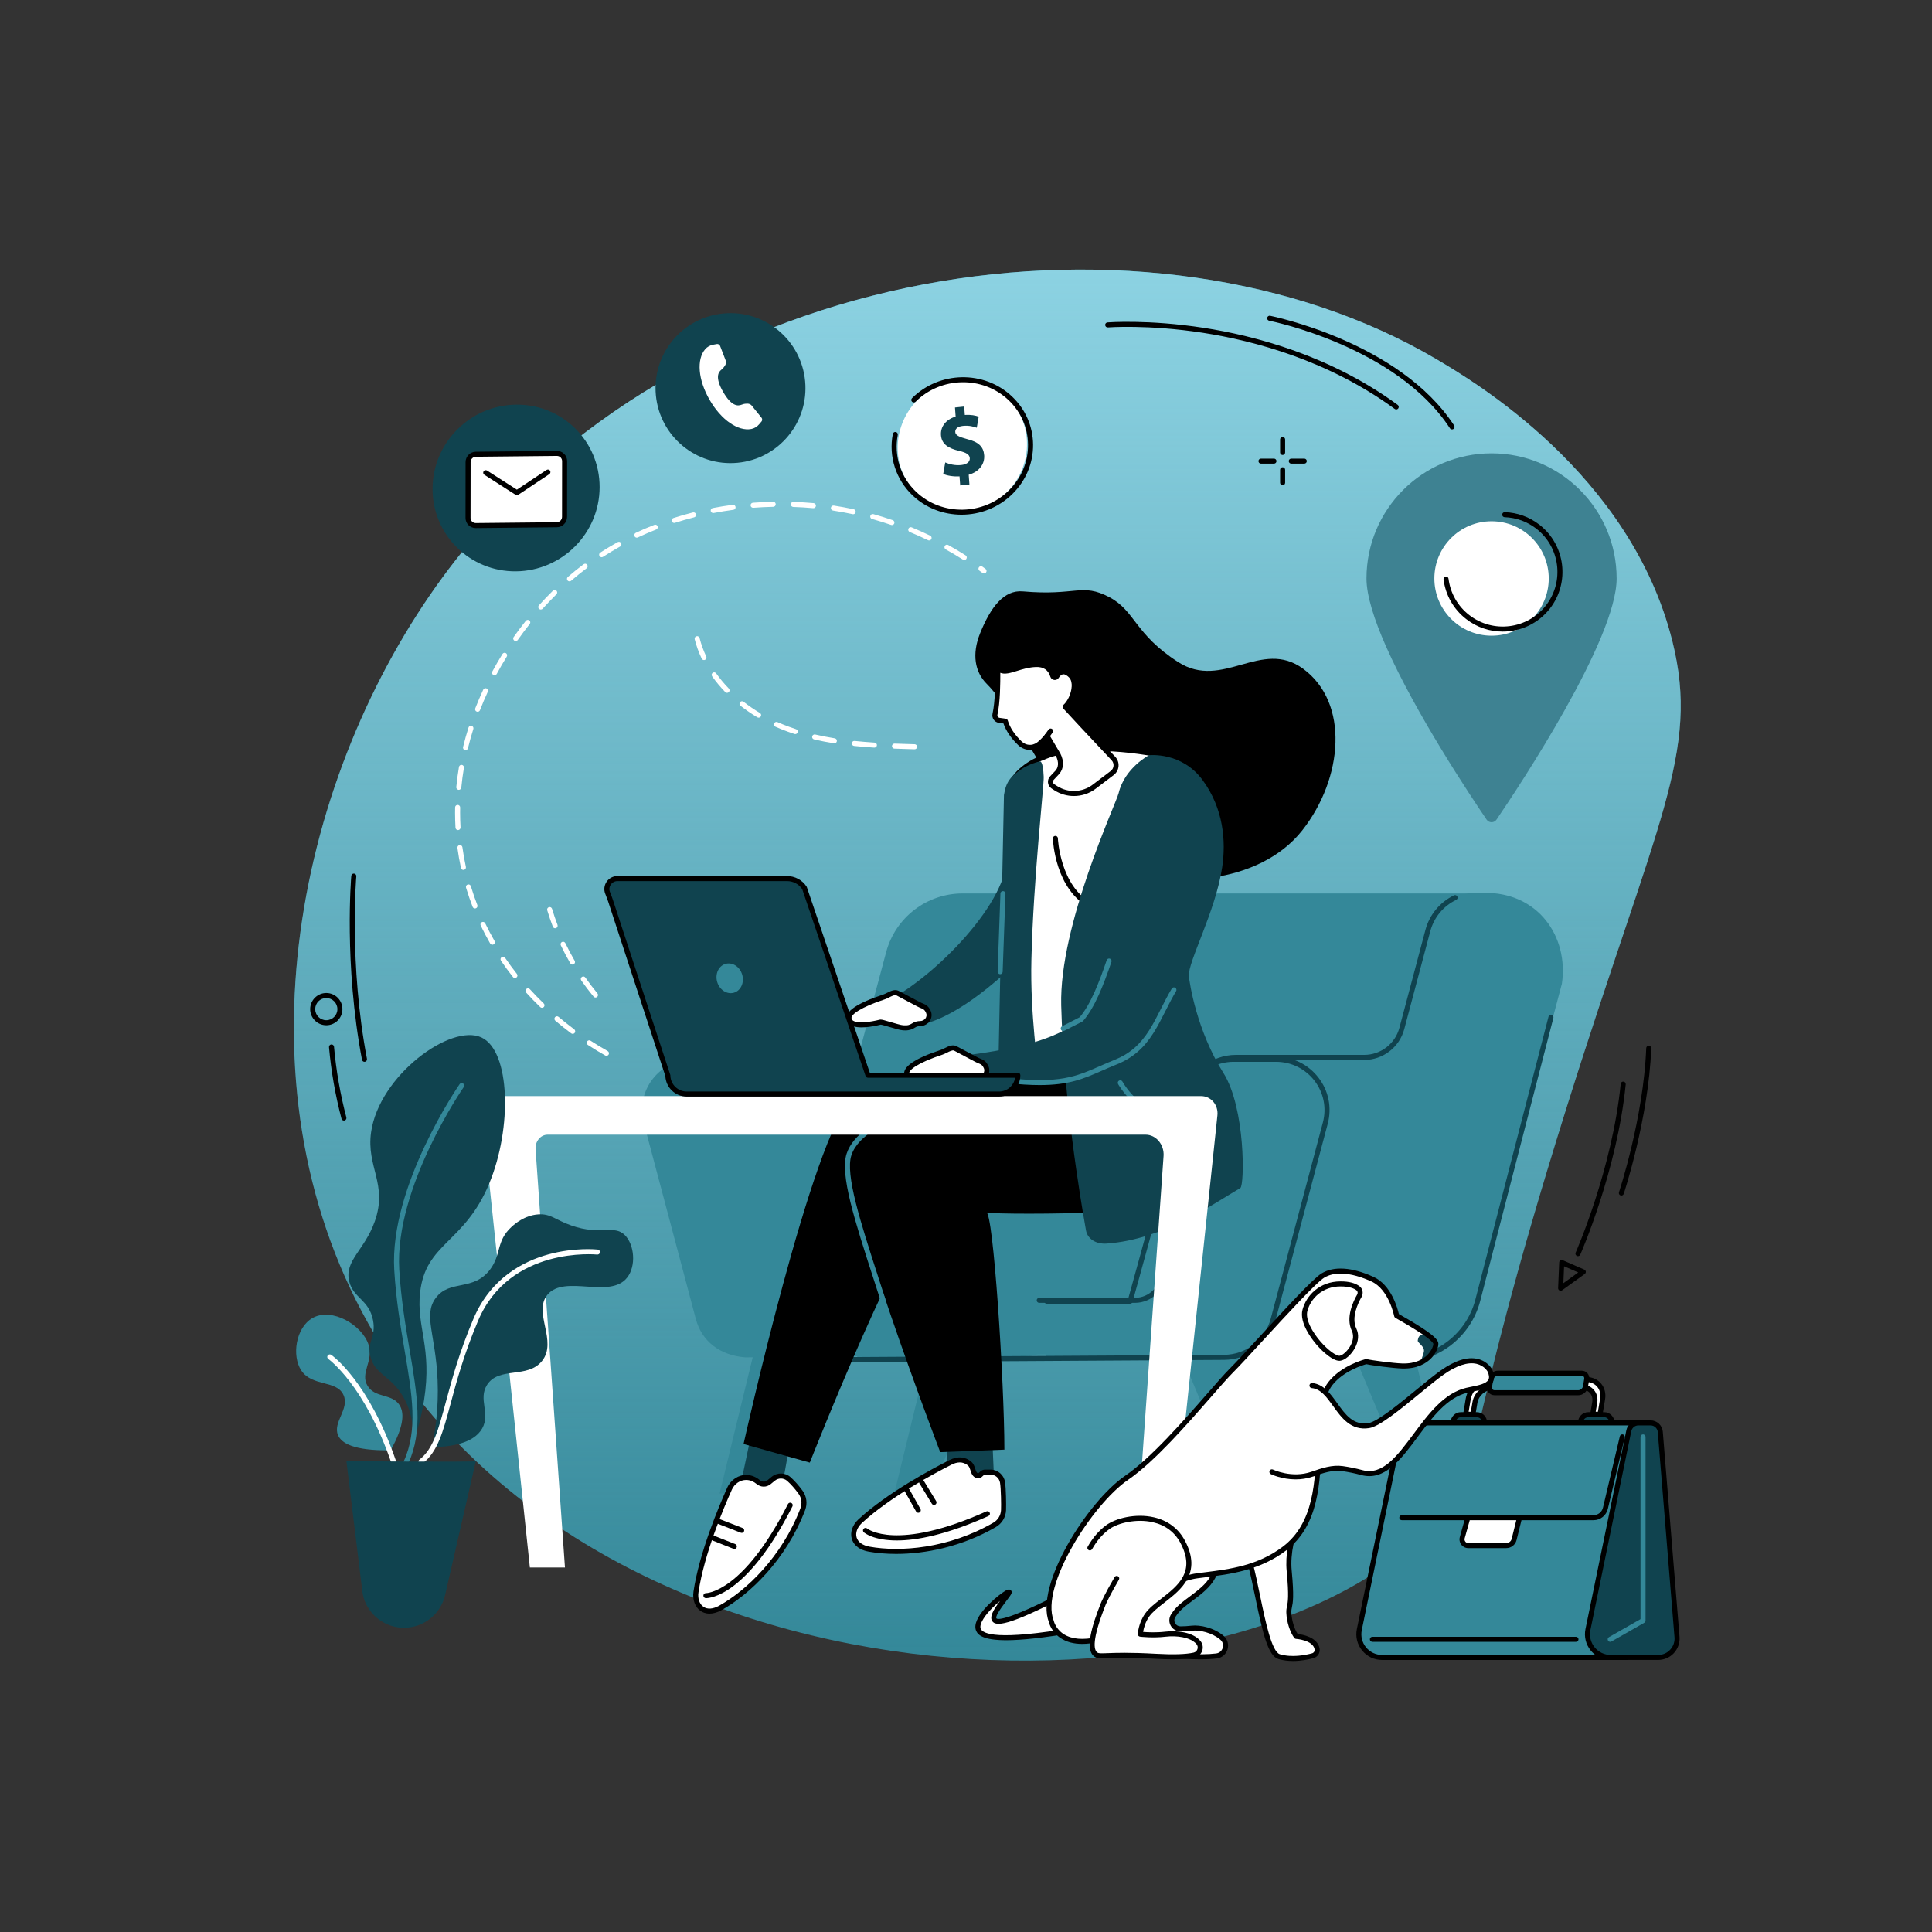 <svg width="200" height="200" viewBox="0 0 200 200" fill="none" xmlns="http://www.w3.org/2000/svg">
<rect x="0" y="0" width="200" height="200" fill="#333333" stroke="none"/>
<path d="M45.865 59.699C70.464 26.224 119.573 20.018 148.661 37.164C152.493 39.423 168.8 49.036 173.124 66.389C175.994 77.909 171.559 84.723 162.112 114.843C150.864 150.704 153.694 152.075 148.642 157.561C127.995 179.982 61.247 178.274 38.144 137.043C23.953 111.718 30.978 79.957 45.865 59.699Z" fill="#348899"/>
<path d="M45.865 59.699C70.464 26.224 119.573 20.018 148.661 37.164C152.493 39.423 168.8 49.036 173.124 66.389C175.994 77.909 171.559 84.723 162.112 114.843C150.864 150.704 153.694 152.075 148.642 157.561C127.995 179.982 61.247 178.274 38.144 137.043C23.953 111.718 30.978 79.957 45.865 59.699Z" fill="url(#paint0_linear_21_1923)"/>
<path d="M167.353 59.883C167.353 66.18 157.322 81.313 154.918 84.847C154.671 85.21 154.14 85.209 153.892 84.846C152.17 82.315 146.54 73.839 143.481 66.918C142.267 64.172 141.458 61.671 141.458 59.883C141.458 52.728 147.255 46.93 154.406 46.93C161.556 46.93 167.353 52.728 167.353 59.883Z" fill="#3E8292"/>
<path d="M160.325 59.883C160.325 63.155 157.675 65.806 154.405 65.806C151.134 65.806 148.484 63.155 148.484 59.883C148.484 56.613 151.134 53.961 154.405 53.961C157.675 53.961 160.325 56.613 160.325 59.883Z" fill="white"/>
<path d="M155.559 65.38C154.234 65.38 152.901 64.958 151.776 64.083C150.472 63.071 149.639 61.611 149.434 59.972C149.415 59.829 149.517 59.699 149.66 59.681C149.801 59.663 149.932 59.765 149.95 59.907C150.14 61.407 150.901 62.744 152.095 63.672C154.561 65.587 158.123 65.137 160.037 62.672C161.951 60.205 161.503 56.642 159.036 54.726C158.088 53.99 156.954 53.579 155.758 53.54C155.614 53.535 155.502 53.414 155.506 53.271C155.511 53.127 155.624 53.015 155.775 53.019C157.082 53.062 158.321 53.511 159.357 54.315C162.048 56.405 162.539 60.298 160.449 62.991C159.231 64.558 157.405 65.38 155.559 65.38Z" fill="black"/>
<path d="M128.275 154.602H132.002L128.227 139.076H121.791L128.275 154.602Z" fill="#348899"/>
<path d="M146.18 154.602H149.906L146.131 139.076H139.696L146.18 154.602Z" fill="#348899"/>
<path d="M96.306 154.602H92.578L96.353 139.076H102.789L96.306 154.602Z" fill="#348899"/>
<path d="M78.221 154.602H74.494L78.268 139.076H84.705L78.221 154.602Z" fill="#348899"/>
<path d="M91.285 140.218H144.842C148.559 140.218 151.812 137.716 152.766 134.122L161.135 102.798C162.518 97.592 158.775 92.489 153.39 92.489H99.654C95.936 92.489 92.683 94.99 91.729 98.584L83.36 129.908C81.978 135.114 85.901 140.218 91.285 140.218Z" fill="#348899"/>
<path d="M117.128 134.091L122.836 113.441C123.45 111.127 125.544 109.462 127.938 109.462H141.223C143.049 109.462 144.649 108.233 145.117 106.467L147.811 96.337C148.383 94.178 150.244 92.619 152.433 92.426H153.571C159.236 92.33 162.405 96.971 161.685 101.838L157.971 115.873C157.948 115.978 157.923 116.083 157.896 116.188L152.87 135.039C151.997 138.162 148.554 140.748 145.708 140.748H122.23C118.763 140.748 116.237 137.441 117.128 134.091Z" fill="#348899"/>
<path d="M145.043 141.008L132.987 140.839C132.841 140.838 132.728 140.72 132.73 140.576C132.731 140.433 132.847 140.318 132.991 140.318C132.991 140.318 132.993 140.318 132.994 140.318L145.046 140.487C148.638 140.487 151.793 138.059 152.716 134.584L160.303 105.24C160.339 105.1 160.48 105.016 160.619 105.052C160.76 105.089 160.843 105.231 160.807 105.37L153.22 134.717C152.236 138.422 148.873 141.008 145.043 141.008Z" fill="#10434F"/>
<path d="M106.174 140.398H77.24C74.846 140.398 72.752 138.796 72.137 136.494L66.749 116.316C65.858 112.981 68.384 109.713 71.851 109.713H100.786C103.18 109.713 105.274 111.316 105.888 113.618L111.119 131.792C112.009 135.126 109.641 140.398 106.174 140.398Z" fill="#348899"/>
<path d="M86.284 132.652L81.257 113.641C80.642 111.326 78.547 109.657 76.154 109.657H71.75C68.282 109.657 65.756 112.902 66.647 116.254L72.035 136.551C72.65 138.866 74.555 140.312 77.137 140.513L84.153 140.442C84.738 138.071 85.533 135.425 86.284 132.652Z" fill="#348899"/>
<path d="M109.589 134.646C110.442 131.404 111.393 127.89 112.362 124.884H86.129C84.495 124.884 83.207 126.191 83.207 127.826V131.703C83.207 133.2 84.3 134.462 85.741 134.661C85.751 134.662 109.578 134.645 109.589 134.646Z" fill="#348899"/>
<path d="M102.687 134.702H89.912C88.981 136.505 89.582 138.509 88.709 140.513H104.714C104.06 138.509 103.363 136.706 102.687 134.702Z" fill="#348899"/>
<path d="M119.054 125.325C118.816 125.337 117.676 125.008 117.676 125.008L106.687 125.036C106.687 125.036 107.44 129.893 107.779 134.702H117.453C119.087 134.702 120.459 133.338 120.459 131.703V127.826C120.459 126.772 119.883 125.849 119.054 125.325Z" fill="#348899"/>
<path d="M132.091 109.658H127.685C125.937 109.658 124.35 110.551 123.382 111.933C123.414 111.932 122.827 112.851 122.758 113.169C122.053 116.48 116.99 134.702 116.99 134.702H107.782C107.916 136.506 108.153 138.509 108.253 140.513H126.702C129.096 140.513 131.19 138.866 131.805 136.551L137.193 116.273C138.084 112.922 135.557 109.658 132.091 109.658Z" fill="#348899"/>
<path d="M120.48 124.854H118.218C118.411 124.897 118.978 125.329 119.054 125.325C119.883 125.849 120.459 126.772 120.459 127.826V131.703C120.459 133.338 119.087 134.702 117.453 134.702H109.505V134.828H120.882C122.496 134.828 123.806 133.52 123.806 131.903V128.18C123.806 126.225 122.096 124.854 120.48 124.854Z" fill="#348899"/>
<path d="M82.119 141.041C81.976 141.041 81.86 140.924 81.859 140.781C81.858 140.638 81.973 140.521 82.117 140.52L126.701 140.252C128.969 140.252 130.965 138.703 131.553 136.484L136.942 116.207C137.344 114.692 137.028 113.114 136.076 111.876C135.12 110.632 133.667 109.918 132.091 109.918H127.686C126.084 109.918 124.564 110.717 123.613 112.058C123.583 112.124 123.536 112.208 123.468 112.325C123.332 112.563 123.05 113.054 123.014 113.223C122.315 116.504 117.291 134.59 117.242 134.771C117.21 134.884 117.107 134.962 116.99 134.962H108.356C108.212 134.962 108.095 134.847 108.095 134.702C108.095 134.558 108.212 134.442 108.356 134.442H116.792C117.334 132.487 121.848 116.198 122.505 113.114C122.553 112.885 122.775 112.488 123.017 112.066C123.061 111.989 123.11 111.902 123.132 111.862C123.14 111.834 123.151 111.808 123.168 111.783C124.216 110.288 125.905 109.397 127.686 109.397H132.091C133.83 109.397 135.433 110.184 136.49 111.559C137.542 112.925 137.89 114.668 137.445 116.341L132.056 136.618C131.407 139.064 129.205 140.774 126.702 140.774L82.12 141.041C82.12 141.041 82.12 141.041 82.119 141.041Z" fill="#10434F"/>
<path d="M85.627 134.833C85.613 134.833 85.6 134.832 85.585 134.829C84.035 134.581 82.91 133.257 82.91 131.684V127.961C82.91 126.204 84.339 124.775 86.095 124.775C86.239 124.775 86.355 124.891 86.355 125.036C86.355 125.179 86.239 125.296 86.095 125.296C84.626 125.296 83.431 126.491 83.431 127.961V131.684C83.431 133 84.372 134.107 85.668 134.316C85.81 134.338 85.907 134.473 85.884 134.614C85.863 134.742 85.752 134.833 85.627 134.833Z" fill="black"/>
<path d="M117.487 134.871H107.579C107.435 134.871 107.319 134.754 107.319 134.61C107.319 134.467 107.435 134.35 107.579 134.35H117.487C118.955 134.35 120.151 133.154 120.151 131.684V127.961C120.151 126.491 118.955 125.296 117.487 125.296H106.687C106.544 125.296 106.427 125.179 106.427 125.036C106.427 124.891 106.544 124.775 106.687 124.775H117.487C119.243 124.775 120.671 126.204 120.671 127.961V131.684C120.671 133.441 119.243 134.871 117.487 134.871Z" fill="#10434F"/>
<path d="M119.7 124.89C119.676 124.89 119.652 124.886 119.629 124.879C119.49 124.841 119.409 124.697 119.448 124.559L122.585 113.371C123.236 110.917 125.438 109.201 127.938 109.201H141.223C142.929 109.201 144.428 108.05 144.866 106.4L147.559 96.269C147.975 94.698 149.055 93.392 150.517 92.687C150.648 92.624 150.803 92.68 150.864 92.809C150.928 92.938 150.873 93.094 150.743 93.156C149.417 93.794 148.439 94.979 148.062 96.404L145.369 106.534C144.87 108.411 143.165 109.723 141.223 109.723H127.938C125.674 109.723 123.679 111.279 123.087 113.508L119.949 124.699C119.918 124.814 119.813 124.89 119.7 124.89Z" fill="#10434F"/>
<path d="M105.885 61.22C103.93 61.047 102.563 62.83 101.469 65.531C100.576 67.735 100.927 69.571 102.133 70.779C106.035 74.69 110.269 85.974 116.058 89.407C120.675 92.145 130.344 91.638 134.81 85.961C139.055 80.562 139.701 72.744 134.897 69.227C130.577 66.064 126.556 71.484 121.972 68.543C117.452 65.644 117.523 63.24 114.851 61.826C111.98 60.308 111.425 61.711 105.885 61.22Z" fill="black"/>
<path d="M78.022 147.135C78.062 147.304 76.071 156.423 76.071 156.423L80.649 155.656L82.028 147.946L78.022 147.135Z" fill="#10434F"/>
<path d="M78.501 153.432C78.222 153.196 77.821 152.967 77.312 152.945C76.544 152.912 75.845 153.392 75.527 154.098C74.733 155.863 72.64 160.781 72.049 164.799C71.839 166.22 72.91 167.376 74.579 166.445C77.316 164.92 81.111 161.418 83.098 156.246C83.327 155.653 83.245 154.982 82.869 154.47C82.565 154.05 82.149 153.544 81.668 153.112C81.207 152.699 80.514 152.693 80.037 153.085L79.606 153.439C79.284 153.706 78.821 153.701 78.501 153.432Z" fill="white"/>
<path d="M77.24 153.203C76.624 153.203 76.037 153.6 75.765 154.204C74.918 156.086 72.887 160.889 72.306 164.838C72.212 165.477 72.407 166.05 72.816 166.332C73.228 166.618 73.81 166.576 74.453 166.217C77.243 164.661 80.915 161.201 82.855 156.153C83.055 155.634 82.981 155.062 82.66 154.623C82.277 154.099 81.886 153.656 81.494 153.306C81.129 152.979 80.587 152.971 80.203 153.287L79.772 153.641C79.354 153.984 78.749 153.981 78.334 153.63C78.016 153.364 77.669 153.221 77.3 153.205C77.28 153.204 77.26 153.203 77.24 153.203ZM73.452 167.042C73.02 167.042 72.708 166.891 72.52 166.761C71.946 166.365 71.668 165.599 71.79 164.762C72.381 160.748 74.435 155.892 75.289 153.991C75.658 153.172 76.475 152.65 77.323 152.684C77.802 152.704 78.268 152.895 78.669 153.232C78.893 153.42 79.217 153.423 79.442 153.239L79.872 152.884C80.455 152.405 81.284 152.418 81.841 152.918C82.26 153.293 82.677 153.764 83.08 154.314C83.507 154.898 83.603 155.655 83.341 156.34C81.352 161.517 77.576 165.072 74.707 166.672C74.213 166.947 73.794 167.042 73.452 167.042Z" fill="black"/>
<path d="M73.088 165.441C73.078 165.441 73.071 165.441 73.066 165.441C72.922 165.435 72.81 165.314 72.815 165.171C72.82 165.027 72.933 164.913 73.083 164.92C73.125 164.921 76.93 164.871 81.569 155.698C81.634 155.57 81.791 155.518 81.919 155.584C82.048 155.648 82.099 155.804 82.034 155.934C77.341 165.213 73.453 165.441 73.088 165.441Z" fill="black"/>
<path d="M76.019 160.346C75.988 160.346 75.956 160.34 75.924 160.327L73.754 159.471C73.62 159.419 73.554 159.267 73.607 159.133C73.66 158.999 73.811 158.933 73.945 158.986L76.115 159.843C76.249 159.896 76.315 160.047 76.262 160.18C76.222 160.283 76.124 160.346 76.019 160.346Z" fill="black"/>
<path d="M76.781 158.683C76.749 158.683 76.717 158.677 76.686 158.664L74.14 157.674C74.007 157.622 73.94 157.47 73.992 157.336C74.044 157.203 74.195 157.136 74.329 157.189L76.875 158.179C77.009 158.231 77.075 158.382 77.023 158.517C76.983 158.62 76.885 158.683 76.781 158.683Z" fill="black"/>
<path d="M97.558 147.11C97.591 147.179 97.844 148.249 98.043 150.053C98.374 153.058 95.012 155.841 95.012 155.841L102.976 154.768L102.671 147.813L97.558 147.11Z" fill="#10434F"/>
<path d="M101.137 152.749C100.67 152.595 100.776 151.873 100.395 151.532C99.82 151.019 99.097 151.029 98.41 151.375C96.694 152.242 92.001 154.733 89.037 157.479C87.988 158.449 88.1 160.028 89.978 160.367C93.054 160.921 98.187 160.612 102.953 157.857C103.501 157.541 103.857 156.968 103.885 156.332C103.908 155.812 103.884 154.089 103.779 153.448C103.679 152.834 103.144 152.389 102.528 152.391L101.973 152.392C101.557 152.393 101.534 152.879 101.137 152.749Z" fill="white"/>
<path d="M99.358 151.388C99.053 151.388 98.763 151.49 98.528 151.608C96.698 152.532 92.127 154.972 89.213 157.67C88.742 158.106 88.538 158.675 88.677 159.154C88.82 159.639 89.298 159.979 90.023 160.11C93.162 160.675 98.171 160.32 102.824 157.632C103.302 157.356 103.601 156.865 103.625 156.32C103.648 155.819 103.624 154.114 103.522 153.49C103.442 153.004 103.026 152.652 102.532 152.652C102.531 152.652 102.53 152.652 102.529 152.652L101.973 152.652C101.892 152.652 101.85 152.687 101.75 152.786C101.625 152.909 101.417 153.115 101.056 152.996C100.671 152.869 100.555 152.506 100.462 152.213C100.398 152.017 100.34 151.832 100.222 151.727C99.943 151.478 99.644 151.388 99.358 151.388ZM92.764 160.859C91.719 160.859 90.761 160.773 89.931 160.623C88.675 160.396 88.294 159.696 88.178 159.3C87.981 158.629 88.243 157.859 88.86 157.288C91.821 154.545 96.444 152.077 98.294 151.143C99.141 150.716 99.948 150.784 100.568 151.338C100.793 151.537 100.881 151.811 100.957 152.054C101.038 152.304 101.094 152.46 101.219 152.501C101.275 152.519 101.278 152.521 101.384 152.416C101.498 152.303 101.671 152.133 101.973 152.132L102.527 152.131C102.529 152.131 102.531 152.131 102.532 152.131C103.282 152.131 103.915 152.666 104.036 153.406C104.145 154.072 104.169 155.811 104.145 156.344C104.113 157.067 103.716 157.718 103.084 158.083C99.537 160.132 95.784 160.859 92.764 160.859Z" fill="black"/>
<path d="M92.842 159.466C90.435 159.466 89.494 158.684 89.425 158.623C89.317 158.528 89.306 158.363 89.401 158.255C89.496 158.147 89.66 158.137 89.767 158.23C89.805 158.262 92.787 160.639 102.108 156.461C102.241 156.402 102.394 156.461 102.453 156.592C102.512 156.724 102.453 156.878 102.322 156.937C97.901 158.918 94.857 159.466 92.842 159.466Z" fill="black"/>
<path d="M95.062 156.601C94.971 156.601 94.882 156.553 94.834 156.468L93.683 154.423C93.611 154.297 93.656 154.139 93.781 154.068C93.906 153.998 94.066 154.041 94.136 154.167L95.288 156.212C95.359 156.338 95.314 156.497 95.189 156.567C95.149 156.59 95.105 156.601 95.062 156.601Z" fill="black"/>
<path d="M96.689 155.792C96.601 155.792 96.516 155.748 96.466 155.667L95.17 153.537C95.095 153.414 95.133 153.253 95.256 153.179C95.379 153.104 95.539 153.143 95.614 153.266L96.912 155.396C96.986 155.519 96.947 155.679 96.825 155.753C96.782 155.779 96.735 155.792 96.689 155.792Z" fill="black"/>
<path d="M119.137 112.05C119.137 112.05 91.258 110.84 88.21 113.671C84.076 117.512 76.973 149.484 76.973 149.484L83.831 151.407C83.831 151.407 94.163 125.168 96.724 125.168C99.283 125.168 123.421 124.305 123.421 124.305L119.137 112.05Z" fill="black"/>
<path d="M124.621 111.169C124.621 111.169 128.298 121.968 125.372 123.937C122.446 125.907 101.355 125.739 102.087 125.493C102.818 125.246 103.973 143.174 103.973 150.067L97.332 150.324C97.332 150.324 86.75 122.599 87.891 119.503C89.931 113.965 105.317 112.096 110.344 111.356C111.379 111.203 124.621 111.169 124.621 111.169Z" fill="black"/>
<path d="M91.398 134.805C91.288 134.805 91.184 134.735 91.15 134.624C90.912 133.879 90.674 133.146 90.442 132.428C88.48 126.364 86.93 121.575 87.644 119.421C88.99 115.357 97.307 113.624 103.448 112.675C103.591 112.652 103.723 112.75 103.745 112.893C103.766 113.034 103.67 113.167 103.527 113.19C100.069 113.724 89.539 115.353 88.139 119.585C87.478 121.577 89.082 126.531 90.938 132.268C91.169 132.985 91.406 133.72 91.645 134.466C91.69 134.603 91.614 134.749 91.478 134.793C91.451 134.801 91.424 134.805 91.398 134.805Z" fill="#348899"/>
<path d="M121.317 78.427C121.317 78.427 121.217 76.646 122.318 95.205C122.318 95.205 121.56 109.566 121.466 111.185C121.372 112.805 107.334 112.101 107.334 112.101C105.673 104.818 105.855 96.46 107.013 87.534L104.607 87.318L104.441 81.707C104.876 80.055 106.714 78.868 107.948 78.426C111.236 76.946 117.067 77.423 121.317 78.427Z" fill="white"/>
<path d="M107.544 111.851C108.333 111.886 111.363 112.012 114.364 111.99C121.084 111.94 121.205 111.202 121.207 111.171C121.298 109.593 122.028 95.736 122.056 95.207C121.309 82.597 121.117 79.409 121.07 78.636C117.073 77.717 111.342 77.185 108.056 78.663C108.049 78.666 108.043 78.669 108.036 78.671C106.703 79.147 105.099 80.308 104.701 81.738L104.86 87.08L107.036 87.274C107.106 87.28 107.172 87.315 107.216 87.371C107.261 87.426 107.281 87.497 107.271 87.567C105.999 97.371 106.088 105.317 107.544 111.851ZM113.635 112.515C110.402 112.515 107.353 112.363 107.321 112.361C107.204 112.355 107.105 112.272 107.08 112.159C105.582 105.589 105.464 97.608 106.721 87.769L104.584 87.577C104.453 87.566 104.351 87.458 104.347 87.326L104.18 81.715C104.178 81.69 104.181 81.665 104.188 81.641C104.681 79.774 106.717 78.592 107.851 78.184C111.266 76.654 117.147 77.195 121.221 78.137C121.256 78.124 121.286 78.121 121.299 78.121C121.449 78.112 121.542 78.197 121.571 78.374H121.574L121.576 78.409C121.577 78.421 121.579 78.435 121.58 78.448L121.602 78.804C121.623 79.165 121.663 79.807 121.73 80.938C121.865 83.198 122.116 87.405 122.577 95.19C122.578 95.201 122.578 95.209 122.577 95.219C122.569 95.363 121.819 109.599 121.726 111.201C121.69 111.822 120.787 112.463 114.366 112.511C114.122 112.513 113.878 112.515 113.635 112.515Z" fill="black"/>
<path d="M103.319 111.909L103.928 82.31C104.135 80.926 104.623 80.368 105.778 79.595C106.232 79.292 107.012 78.952 107.646 78.825C107.646 78.825 107.973 78.639 108.045 80.434C108.081 81.308 106.969 91.024 106.77 99.352C106.63 105.181 107.499 110.273 107.441 111.393C107.437 111.477 103.602 112.244 103.345 111.986L103.319 111.909Z" fill="#10434F"/>
<path d="M112.927 93.996C112.887 93.996 112.844 93.986 112.806 93.965C109.227 92.079 108.998 87.016 108.99 86.801C108.985 86.657 109.098 86.535 109.242 86.531C109.391 86.526 109.505 86.638 109.511 86.781C109.513 86.831 109.739 91.759 113.05 93.505C113.176 93.572 113.224 93.73 113.158 93.857C113.111 93.946 113.021 93.996 112.927 93.996Z" fill="black"/>
<path d="M118.945 78.18C118.945 78.18 122.325 77.789 124.501 80.764C126.664 83.717 126.927 87.085 126.519 89.793C125.828 94.388 122.94 99.62 123.073 101.047C123.138 101.741 123.872 106.669 126.652 111.08C128.942 114.715 128.844 122.727 128.396 122.987C125.383 124.743 120.441 128.309 114.554 128.735C113.467 128.814 112.579 128.25 112.421 127.37C111.793 123.852 110.108 113.65 109.855 104.072C109.635 95.777 115.54 83.183 115.801 82.102C116.43 79.481 118.945 78.18 118.945 78.18Z" fill="#10434F"/>
<path d="M115.858 100.361C113.105 106.661 108.181 108.159 100.105 109.235L100.966 111.619C113.034 113.126 115.306 110.738 120.183 104.345L115.858 100.361Z" fill="#10434F"/>
<path d="M104.195 89.329C103.578 94.541 95.435 102.268 91.055 103.969L93.991 106.186C97.778 106.323 102.701 101.959 104.401 100.413L104.195 89.329Z" fill="#10434F"/>
<path d="M96.045 104.624C95.934 104.407 95.748 104.235 95.519 104.153C95.354 104.094 95.192 104.016 95.039 103.935L92.906 102.802C92.507 102.607 91.935 103.062 91.52 103.199C90.269 103.61 87.677 104.579 87.892 105.489C88.122 106.471 90.348 106.006 91.139 105.808C91.32 105.763 92.956 106.356 93.473 106.395C94.188 106.45 94.354 106.267 94.702 106.084C94.862 106 95.04 105.963 95.233 105.961C95.527 105.959 95.807 105.835 95.992 105.606L95.996 105.6C96.199 105.345 96.235 104.996 96.086 104.707L96.045 104.624Z" fill="white"/>
<path d="M91.164 105.545C91.312 105.545 91.561 105.614 92.2 105.804C92.669 105.943 93.253 106.117 93.493 106.135C94.015 106.175 94.175 106.083 94.418 105.944C94.469 105.914 94.523 105.883 94.581 105.853C94.771 105.753 94.99 105.702 95.231 105.7C95.455 105.698 95.658 105.605 95.788 105.443C95.931 105.263 95.956 105.023 95.855 104.824L95.812 104.743C95.812 104.742 95.812 104.742 95.812 104.742C95.729 104.579 95.593 104.457 95.431 104.398C95.276 104.343 95.113 104.269 94.916 104.165L92.784 103.033C92.627 102.956 92.303 103.119 92.043 103.25C91.888 103.328 91.745 103.4 91.602 103.447C89.087 104.274 88.053 105.039 88.144 105.43C88.168 105.53 88.227 105.606 88.329 105.668C88.822 105.969 90.07 105.807 91.075 105.555C91.102 105.549 91.13 105.545 91.164 105.545ZM93.71 106.665C93.631 106.665 93.546 106.662 93.454 106.655C93.158 106.633 92.596 106.466 92.052 106.303C91.732 106.209 91.299 106.08 91.177 106.068C90.317 106.281 88.793 106.562 88.058 106.113C87.835 105.978 87.694 105.787 87.637 105.549C87.443 104.718 88.722 103.845 91.44 102.951C91.545 102.917 91.673 102.853 91.809 102.785C92.191 102.593 92.624 102.374 93.021 102.568L95.161 103.705C95.335 103.796 95.475 103.861 95.607 103.908C95.894 104.011 96.132 104.224 96.276 104.506L96.319 104.587C96.513 104.968 96.466 105.429 96.199 105.762C95.966 106.054 95.616 106.218 95.234 106.222C95.075 106.223 94.941 106.253 94.823 106.315C94.771 106.342 94.724 106.37 94.678 106.396C94.437 106.534 94.207 106.665 93.71 106.665Z" fill="black"/>
<path d="M121.848 115.996C117.847 115.996 115.767 112.263 115.742 112.216C115.673 112.09 115.72 111.931 115.846 111.863C115.972 111.795 116.13 111.841 116.199 111.968C116.314 112.179 119.076 117.111 124.495 114.924C124.628 114.87 124.78 114.933 124.834 115.067C124.887 115.201 124.824 115.352 124.689 115.407C123.655 115.824 122.707 115.996 121.848 115.996Z" fill="#348899"/>
<path d="M103.536 100.846C103.532 100.846 103.529 100.846 103.525 100.846C103.382 100.841 103.27 100.719 103.274 100.577L103.564 92.496C103.57 92.353 103.688 92.24 103.834 92.245C103.978 92.251 104.089 92.372 104.085 92.515L103.795 100.594C103.79 100.736 103.676 100.846 103.536 100.846Z" fill="#348899"/>
<path d="M107.629 112.326C106.686 112.326 105.592 112.263 104.29 112.122C103.892 112.08 102.191 112.095 101.79 112.112C101.645 112.12 101.525 112.006 101.519 111.862C101.513 111.718 101.625 111.596 101.769 111.591C102.205 111.573 103.909 111.557 104.346 111.605C109.701 112.183 111.352 111.459 113.852 110.365C114.335 110.152 114.835 109.933 115.403 109.706C116.92 109.095 118.022 108.15 118.974 106.639C119.428 105.917 119.822 105.14 120.201 104.387C120.544 103.707 120.899 103.003 121.302 102.336C121.375 102.212 121.536 102.172 121.66 102.247C121.782 102.321 121.822 102.482 121.748 102.605C121.355 103.256 121.005 103.95 120.666 104.621C120.281 105.385 119.881 106.175 119.415 106.917C118.4 108.526 117.223 109.535 115.597 110.189C115.037 110.414 114.541 110.632 114.061 110.842C112.165 111.672 110.671 112.326 107.629 112.326Z" fill="#348899"/>
<path d="M110.062 106.73C109.966 106.73 109.876 106.678 109.829 106.588C109.764 106.46 109.815 106.302 109.943 106.237L111.761 105.307C112.901 103.987 113.782 101.689 114.564 99.4C114.611 99.263 114.758 99.192 114.895 99.238C115.031 99.284 115.103 99.432 115.057 99.569C114.251 101.931 113.336 104.306 112.12 105.689L112.087 105.725L110.179 106.701C110.142 106.721 110.101 106.73 110.062 106.73Z" fill="#348899"/>
<path d="M102.022 110.346C101.912 110.13 101.725 109.958 101.496 109.876C101.332 109.816 101.17 109.739 101.017 109.657L98.883 108.524C98.485 108.329 97.913 108.785 97.498 108.922C96.247 109.334 93.655 110.302 93.869 111.211C94.099 112.193 96.326 111.728 97.117 111.531C97.297 111.485 98.933 112.079 99.451 112.117C100.166 112.171 100.331 111.99 100.68 111.807C100.84 111.722 101.018 111.684 101.209 111.683C101.505 111.681 101.785 111.558 101.969 111.327L101.973 111.322C102.176 111.068 102.213 110.719 102.064 110.428L102.022 110.346Z" fill="white"/>
<path d="M97.142 111.268C97.29 111.268 97.54 111.337 98.178 111.527C98.647 111.666 99.23 111.839 99.471 111.858C99.992 111.897 100.152 111.806 100.395 111.667C100.448 111.637 100.501 111.606 100.559 111.575C100.749 111.476 100.967 111.424 101.208 111.423C101.432 111.422 101.636 111.327 101.766 111.164C101.909 110.986 101.933 110.746 101.832 110.547L101.79 110.466C101.707 110.302 101.571 110.179 101.408 110.121C101.254 110.065 101.09 109.991 100.894 109.887L98.762 108.755C98.605 108.678 98.28 108.842 98.02 108.972C97.867 109.049 97.722 109.122 97.58 109.17C95.064 109.996 94.031 110.76 94.122 111.152C94.146 111.253 94.204 111.328 94.306 111.391C94.798 111.692 96.048 111.53 97.053 111.278C97.079 111.271 97.108 111.268 97.142 111.268ZM99.689 112.388C99.609 112.388 99.524 112.384 99.431 112.377C99.136 112.355 98.573 112.187 98.029 112.025C97.71 111.931 97.277 111.802 97.155 111.789C96.294 112.002 94.771 112.284 94.035 111.835C93.813 111.7 93.672 111.509 93.615 111.271C93.421 110.441 94.699 109.567 97.417 108.674C97.522 108.639 97.651 108.574 97.787 108.507C98.168 108.314 98.602 108.097 98.998 108.291L101.139 109.426C101.313 109.519 101.454 109.583 101.585 109.631C101.872 109.734 102.109 109.946 102.254 110.228L102.297 110.311C102.49 110.691 102.443 111.152 102.177 111.485C101.943 111.776 101.593 111.942 101.211 111.943C101.052 111.944 100.919 111.975 100.802 112.036C100.749 112.064 100.701 112.092 100.655 112.118C100.414 112.256 100.185 112.388 99.689 112.388Z" fill="black"/>
<path d="M103.432 74.567C103.135 74.525 102.933 74.241 102.998 73.949C103.403 72.131 103.247 69.018 103.307 69.106C103.955 70.057 105.304 68.863 107.224 68.788C108.369 68.743 108.81 69.42 108.979 69.976C109.034 70.154 109.277 70.189 109.378 70.031C109.658 69.598 110.134 69.229 110.845 69.941C111.636 70.731 110.974 72.564 110.258 73.165C110.433 73.363 113.163 76.307 115.258 78.519C115.672 78.957 115.614 79.658 115.134 80.023L113.272 81.436C112.108 82.319 110.517 82.382 109.289 81.591L109.002 81.407C108.704 81.214 108.654 80.799 108.897 80.542L109.461 79.943C109.918 79.401 109.833 78.713 109.542 78.139L108.391 76.188C108.126 76.507 107.793 76.873 107.485 77.088C106.871 77.516 106.11 77.451 105.568 76.934C104.826 76.226 104.308 75.429 104.073 74.658L103.432 74.567Z" fill="white"/>
<path d="M108.391 75.928C108.398 75.928 108.405 75.928 108.411 75.928C108.495 75.935 108.572 75.982 108.615 76.055L109.767 78.007C110.167 78.796 110.127 79.557 109.659 80.111L109.086 80.721C109.023 80.787 108.994 80.877 109.005 80.967C109.016 81.057 109.066 81.138 109.143 81.186L109.43 81.372C110.562 82.101 112.043 82.043 113.114 81.23L114.976 79.816C115.147 79.687 115.255 79.49 115.272 79.277C115.288 79.062 115.217 78.855 115.068 78.698C112.916 76.425 110.231 73.528 110.064 73.337C110.018 73.284 109.994 73.216 110 73.145C110.005 73.076 110.038 73.01 110.092 72.965C110.474 72.644 110.909 71.817 110.941 71.043C110.953 70.764 110.914 70.378 110.662 70.124C110.502 69.965 110.267 69.78 110.054 69.803C109.86 69.823 109.698 70.014 109.597 70.173C109.495 70.332 109.313 70.415 109.125 70.388C108.936 70.361 108.785 70.233 108.73 70.052C108.518 69.355 108.017 69.019 107.235 69.048C106.497 69.077 105.845 69.279 105.27 69.458C104.61 69.663 104.016 69.847 103.551 69.648C103.551 69.657 103.551 69.666 103.551 69.675C103.551 70.645 103.551 72.663 103.252 74.005C103.237 74.072 103.251 74.142 103.291 74.2C103.333 74.26 103.396 74.299 103.468 74.309L104.11 74.399C104.21 74.414 104.293 74.485 104.322 74.581C104.548 75.321 105.041 76.069 105.749 76.745C106.204 77.179 106.827 77.23 107.336 76.874C107.569 76.711 107.857 76.425 108.191 76.021C108.24 75.962 108.313 75.928 108.391 75.928ZM111.169 82.403C110.466 82.403 109.764 82.206 109.148 81.81L108.86 81.625C108.654 81.492 108.518 81.276 108.488 81.03C108.458 80.786 108.537 80.542 108.708 80.363L109.272 79.765C109.707 79.248 109.482 78.598 109.308 78.257L108.351 76.634C108.085 76.931 107.844 77.155 107.634 77.301C106.923 77.798 106.02 77.726 105.389 77.122C104.666 76.431 104.146 75.665 103.876 74.892L103.396 74.825C103.181 74.795 102.986 74.675 102.863 74.497C102.74 74.32 102.698 74.1 102.744 73.892C103.03 72.606 103.03 70.626 103.03 69.675C103.03 68.959 103.03 68.916 103.227 68.855C103.337 68.821 103.459 68.865 103.522 68.959C103.789 69.351 104.228 69.235 105.117 68.96C105.692 68.781 106.407 68.56 107.214 68.528C108.518 68.477 109.019 69.284 109.203 69.823C109.431 69.498 109.699 69.316 109.998 69.284C110.334 69.248 110.681 69.407 111.029 69.756C111.335 70.063 111.485 70.515 111.462 71.065C111.43 71.808 111.081 72.663 110.621 73.175C111.269 73.88 113.603 76.393 115.447 78.34C115.694 78.603 115.821 78.959 115.791 79.319C115.761 79.679 115.58 80.012 115.291 80.231L113.43 81.644C112.766 82.148 111.969 82.403 111.169 82.403Z" fill="black"/>
<path d="M108.391 76.449C108.338 76.449 108.285 76.433 108.239 76.399C108.122 76.316 108.095 76.153 108.179 76.037L108.546 75.523C108.63 75.406 108.792 75.379 108.91 75.463C109.027 75.547 109.053 75.71 108.969 75.826L108.602 76.34C108.551 76.411 108.471 76.449 108.391 76.449Z" fill="black"/>
<path d="M54.852 162.269H58.484L55.44 118.951C55.385 118.17 55.957 117.462 56.682 117.462H118.594C119.679 117.462 120.534 118.501 120.451 119.669L117.459 162.269H121.101L126.026 115.466C126.141 114.379 125.353 113.467 124.34 113.467H52.217C50.873 113.467 49.828 114.689 49.981 116.131L54.852 162.269Z" fill="white"/>
<path d="M89.853 111.306L83.278 91.923C82.885 91.316 82.198 90.947 81.459 90.947H63.935C63.141 90.947 62.628 91.721 62.888 92.403C62.991 92.674 63.103 92.942 63.193 93.218L69.135 111.342H69.137C69.156 112.402 70.018 113.254 71.08 113.254H103.419C104.494 113.254 105.365 112.382 105.365 111.306H89.853Z" fill="#10434F"/>
<path d="M69.373 111.231C69.388 111.264 69.397 111.299 69.397 111.337C69.414 112.25 70.169 112.994 71.08 112.994H103.419C104.26 112.994 104.959 112.375 105.084 111.566H89.853C89.742 111.566 89.643 111.496 89.606 111.39L83.043 92.039C82.692 91.518 82.103 91.208 81.46 91.208H63.935C63.645 91.208 63.386 91.342 63.226 91.573C63.075 91.793 63.039 92.069 63.132 92.31C63.161 92.386 63.19 92.462 63.219 92.538C63.295 92.731 63.373 92.932 63.44 93.137L69.373 111.231ZM103.419 113.515H71.08C69.903 113.515 68.925 112.569 68.878 111.395L62.946 93.299C62.883 93.108 62.808 92.915 62.734 92.728C62.705 92.65 62.674 92.572 62.645 92.495C62.492 92.094 62.549 91.639 62.797 91.278C63.056 90.902 63.471 90.688 63.935 90.688H81.46C82.291 90.688 83.053 91.096 83.497 91.781C83.509 91.8 83.519 91.819 83.525 91.839L90.04 111.046H105.365C105.508 111.046 105.625 111.162 105.625 111.306C105.625 112.524 104.635 113.515 103.419 113.515Z" fill="black"/>
<path d="M76.828 100.883C77.075 101.703 76.698 102.544 75.985 102.76C75.272 102.975 74.494 102.483 74.247 101.663C74 100.842 74.378 100.002 75.091 99.786C75.803 99.57 76.581 100.062 76.828 100.883Z" fill="#348899"/>
<path d="M40.438 150.137C41.974 147.39 41.783 146.102 41.346 145.434C40.565 144.244 38.819 144.746 38.046 143.454C37.25 142.125 38.692 140.917 38.157 139.214C37.522 137.199 34.375 135.299 32.355 136.44C30.628 137.416 30.173 140.364 31.2 141.886C32.341 143.575 34.853 142.838 35.56 144.412C36.212 145.86 34.421 147.233 34.994 148.57C35.323 149.337 36.471 150.188 40.438 150.137Z" fill="#348899"/>
<path d="M40.727 151.518C40.619 151.518 40.518 151.452 40.481 151.344C37.718 143.358 34.027 140.708 33.989 140.682C33.873 140.6 33.843 140.437 33.925 140.318C34.008 140.202 34.169 140.173 34.287 140.254C34.443 140.363 38.148 143.008 40.973 151.173C41.02 151.309 40.948 151.457 40.812 151.505C40.784 151.514 40.755 151.518 40.727 151.518Z" fill="white"/>
<path d="M42.821 149.189C42.837 146.623 42.103 145.061 41.428 144.108C40.199 142.371 38.836 142.192 38.367 140.513C37.923 138.927 38.961 138.447 38.614 136.66C38.2 134.533 36.568 134.388 36.148 132.636C35.636 130.505 37.741 129.426 38.799 126.433C40.167 122.563 37.899 120.811 38.417 117.195C39.259 111.328 46.669 105.92 49.839 107.395C52.828 108.784 53.046 116.758 50.63 122.551C48.056 128.727 44.067 128.638 43.488 133.799C43.087 137.366 44.762 139.457 43.9 144.939C43.608 146.795 43.147 148.27 42.821 149.189Z" fill="#10434F"/>
<path d="M42.036 151.636C41.999 151.636 41.963 151.628 41.928 151.612C41.797 151.552 41.739 151.398 41.8 151.267C43.281 148.03 42.667 144.405 41.888 139.815C41.47 137.35 40.996 134.556 40.813 131.472C40.295 122.785 47.508 112.334 47.581 112.23C47.663 112.112 47.825 112.083 47.944 112.166C48.061 112.248 48.09 112.41 48.008 112.528C47.936 112.632 40.827 122.936 41.333 131.441C41.515 134.497 41.986 137.276 42.402 139.727C43.194 144.406 43.821 148.101 42.273 151.484C42.229 151.58 42.135 151.636 42.036 151.636Z" fill="#348899"/>
<path d="M44.713 149.815C45.058 148.182 45.42 145.778 45.299 142.876C45.102 138.147 43.79 136.135 45.109 134.367C46.562 132.419 49.01 133.724 50.743 131.406C51.925 129.827 51.332 128.491 52.955 127.004C53.265 126.721 54.272 125.823 55.693 125.713C57.01 125.612 57.476 126.28 59.157 126.867C62.204 127.931 63.562 126.74 64.683 127.858C65.674 128.848 65.872 131.043 64.926 132.251C63.144 134.531 58.433 131.877 56.664 134.039C55.154 135.884 57.757 138.839 56.104 140.896C54.615 142.75 51.635 141.431 50.413 143.371C49.479 144.854 50.787 146.316 49.921 147.862C49.018 149.473 46.533 149.783 44.713 149.815Z" fill="#10434F"/>
<path d="M43.579 151.565C43.501 151.565 43.424 151.531 43.373 151.464C43.285 151.35 43.305 151.186 43.419 151.1C44.848 149.994 45.367 148.061 46.154 145.137C46.769 142.848 47.535 140 49.018 136.504C50.813 132.273 54.218 130.555 56.757 129.857C59.498 129.105 61.781 129.343 61.877 129.354C62.02 129.369 62.123 129.498 62.107 129.641C62.092 129.784 61.964 129.886 61.82 129.872C61.731 129.863 52.777 128.982 49.498 136.706C48.029 140.171 47.267 142.999 46.657 145.272C45.843 148.299 45.306 150.299 43.737 151.51C43.69 151.548 43.634 151.565 43.579 151.565Z" fill="white"/>
<path d="M49.258 151.258C49.003 151.373 35.862 151.258 35.862 151.258L37.503 164.673C37.547 165.036 37.625 165.396 37.758 165.735C38.405 167.381 40.003 168.505 41.822 168.505C43.857 168.505 45.622 167.1 46.077 165.116L49.258 151.258Z" fill="#10434F"/>
<path d="M168.409 171.578H143.069C141.548 171.578 140.41 170.18 140.717 168.69L144.561 149.996C144.884 148.424 146.267 147.295 147.872 147.295H169.607L168.409 171.578Z" fill="#348899"/>
<path d="M147.872 147.556C146.399 147.556 145.113 148.605 144.816 150.049L140.972 168.743C140.841 169.377 141.001 170.027 141.409 170.529C141.818 171.029 142.423 171.318 143.07 171.318H168.16L169.334 147.556H147.872ZM168.408 171.838H143.07C142.266 171.838 141.513 171.482 141.006 170.857C140.498 170.235 140.3 169.425 140.462 168.638L144.306 149.944C144.652 148.258 146.152 147.035 147.872 147.035H169.607C169.678 147.035 169.745 147.065 169.795 147.116C169.845 147.168 169.87 147.237 169.866 147.308L168.667 171.591C168.66 171.729 168.547 171.838 168.408 171.838Z" fill="black"/>
<path d="M171.651 171.578H166.735C165.213 171.578 164.075 170.181 164.382 168.691L168.616 148.1C168.712 147.632 169.124 147.296 169.603 147.296H170.865C171.391 147.296 171.827 147.699 171.87 148.221L173.601 169.461C173.694 170.601 172.794 171.578 171.651 171.578Z" fill="#10434F"/>
<path d="M169.602 147.556C169.25 147.556 168.943 147.808 168.871 148.152L164.637 168.743C164.507 169.377 164.667 170.027 165.075 170.529C165.483 171.029 166.088 171.318 166.735 171.318H171.652C172.132 171.318 172.574 171.123 172.899 170.771C173.224 170.418 173.382 169.961 173.342 169.482L171.611 148.243C171.58 147.858 171.253 147.556 170.867 147.556H169.602ZM171.652 171.837H166.735C165.931 171.837 165.178 171.482 164.671 170.857C164.164 170.235 163.966 169.425 164.127 168.638L168.362 148.047C168.482 147.461 169.005 147.035 169.602 147.035H170.867C171.523 147.035 172.077 147.547 172.13 148.2L173.862 169.44C173.912 170.055 173.701 170.669 173.282 171.124C172.865 171.577 172.27 171.837 171.652 171.837Z" fill="black"/>
<path d="M164.956 157.37H145.116C144.972 157.37 144.856 157.253 144.856 157.109C144.856 156.966 144.972 156.849 145.116 156.849H164.956C165.425 156.849 165.829 156.53 165.938 156.071L167.686 148.687C167.719 148.546 167.859 148.46 167.999 148.493C168.139 148.526 168.225 148.667 168.192 148.807L166.443 156.192C166.279 156.886 165.667 157.37 164.956 157.37Z" fill="black"/>
<path d="M157.298 157.109L156.743 159.352C156.652 159.731 156.314 159.999 155.924 159.999H151.995C151.566 159.999 151.258 159.591 151.373 159.179L151.947 157.109H157.298Z" fill="white"/>
<path d="M152.146 157.37L151.622 159.249C151.59 159.366 151.614 159.489 151.688 159.585C151.761 159.683 151.874 159.739 151.995 159.739H155.925C156.195 159.739 156.427 159.554 156.489 159.292L156.966 157.37H152.146ZM155.925 160.259H151.995C151.709 160.259 151.446 160.129 151.273 159.901C151.1 159.674 151.045 159.384 151.121 159.109L151.697 157.039C151.728 156.926 151.831 156.849 151.947 156.849H157.298C157.379 156.849 157.455 156.886 157.503 156.949C157.553 157.012 157.57 157.094 157.551 157.172L156.996 159.414C156.878 159.911 156.437 160.259 155.925 160.259Z" fill="black"/>
<path d="M163.144 169.961H142.068C141.924 169.961 141.808 169.844 141.808 169.699C141.808 169.555 141.924 169.439 142.068 169.439H163.144C163.289 169.439 163.405 169.555 163.405 169.699C163.405 169.844 163.289 169.961 163.144 169.961Z" fill="black"/>
<path d="M152.878 146.448H151.233C150.788 146.448 150.428 146.808 150.428 147.253H153.682C153.682 146.808 153.323 146.448 152.878 146.448Z" fill="#10434F"/>
<path d="M150.756 146.993H153.357C153.264 146.823 153.085 146.708 152.879 146.708H151.233C151.028 146.708 150.848 146.823 150.756 146.993ZM153.683 147.513H150.429C150.285 147.513 150.168 147.396 150.168 147.253C150.168 146.665 150.646 146.187 151.233 146.187H152.879C153.465 146.187 153.943 146.665 153.943 147.253C153.943 147.396 153.828 147.513 153.683 147.513Z" fill="black"/>
<path d="M166.064 146.448H164.418C163.975 146.448 163.614 146.808 163.614 147.253H166.868C166.868 146.808 166.508 146.448 166.064 146.448Z" fill="#10434F"/>
<path d="M163.941 146.993H166.541C166.449 146.823 166.269 146.708 166.064 146.708H164.417C164.213 146.708 164.033 146.823 163.941 146.993ZM166.868 147.513H163.614C163.47 147.513 163.353 147.397 163.353 147.253C163.353 146.665 163.831 146.187 164.417 146.187H166.064C166.65 146.187 167.129 146.665 167.129 147.253C167.129 147.397 167.012 147.513 166.868 147.513Z" fill="black"/>
<path d="M165.635 146.404L165.898 144.828C166.087 143.711 165.335 142.806 164.218 142.806H154.353C153.236 142.806 152.178 143.711 151.989 144.828L151.725 146.404H152.48L152.685 145.178C152.832 144.308 153.655 143.603 154.525 143.603H163.776C164.645 143.603 165.232 144.308 165.085 145.178L164.878 146.404H165.635Z" fill="white"/>
<path d="M165.186 146.144H165.413L165.642 144.786C165.72 144.316 165.612 143.88 165.34 143.556C165.072 143.241 164.674 143.066 164.217 143.066H154.352C153.357 143.066 152.413 143.876 152.246 144.872L152.032 146.144H152.259L152.43 145.134C152.595 144.147 153.535 143.343 154.524 143.343H163.776C164.27 143.343 164.706 143.537 165.004 143.889C165.306 144.247 165.425 144.719 165.342 145.222L165.186 146.144ZM165.634 146.665H164.878C164.801 146.665 164.73 146.631 164.68 146.572C164.63 146.514 164.608 146.436 164.621 146.361L164.828 145.134C164.887 144.787 164.807 144.464 164.606 144.226C164.409 143.993 164.114 143.864 163.776 143.864H154.524C153.778 143.864 153.067 144.473 152.942 145.222L152.736 146.448C152.715 146.573 152.606 146.665 152.479 146.665H151.725C151.646 146.665 151.575 146.631 151.526 146.572C151.476 146.514 151.454 146.436 151.468 146.361L151.732 144.786C151.94 143.55 153.115 142.545 154.352 142.545H164.217C164.83 142.545 165.368 142.785 165.738 143.221C166.111 143.662 166.26 144.25 166.155 144.872L165.891 146.448C165.869 146.573 165.761 146.665 165.634 146.665Z" fill="black"/>
<path d="M163.728 142.154H155.063C154.712 142.154 154.382 142.436 154.323 142.787L154.196 143.544C154.138 143.893 154.372 144.176 154.722 144.176H163.387C163.736 144.176 164.067 143.893 164.125 143.544L164.253 142.787C164.312 142.436 164.078 142.154 163.728 142.154Z" fill="#348899"/>
<path d="M155.062 142.413C154.838 142.413 154.618 142.604 154.579 142.83L154.451 143.587C154.436 143.681 154.456 143.765 154.507 143.825C154.555 143.884 154.633 143.916 154.722 143.916H163.386C163.611 143.916 163.831 143.725 163.87 143.5L163.996 142.743C164.012 142.649 163.993 142.565 163.942 142.504C163.892 142.446 163.817 142.413 163.727 142.413H155.062ZM163.386 144.437H154.722C154.476 144.437 154.258 144.339 154.11 144.162C153.96 143.985 153.898 143.744 153.938 143.5L154.066 142.743C154.145 142.267 154.583 141.893 155.062 141.893H163.727C163.973 141.893 164.19 141.991 164.339 142.167C164.489 142.345 164.552 142.586 164.511 142.83L164.383 143.587C164.303 144.063 163.866 144.437 163.386 144.437Z" fill="black"/>
<path d="M166.689 169.961C166.598 169.961 166.51 169.912 166.462 169.828C166.391 169.703 166.434 169.545 166.559 169.474L169.825 167.612V148.747C169.825 148.604 169.941 148.487 170.085 148.487C170.229 148.487 170.345 148.604 170.345 148.747V167.763C170.345 167.857 170.295 167.944 170.213 167.989L166.817 169.926C166.776 169.95 166.732 169.961 166.689 169.961Z" fill="#348899"/>
<path d="M144.536 42.385C144.484 42.385 144.43 42.368 144.384 42.335C137.503 37.296 129.8 35.269 124.549 34.456C118.85 33.575 114.729 33.892 114.689 33.895C114.543 33.907 114.419 33.799 114.408 33.657C114.395 33.513 114.503 33.388 114.646 33.376C114.688 33.372 118.858 33.05 124.613 33.939C129.926 34.76 137.721 36.809 144.69 41.914C144.807 41.999 144.832 42.163 144.747 42.278C144.696 42.348 144.617 42.385 144.536 42.385Z" fill="black"/>
<path d="M150.315 44.452C150.229 44.452 150.147 44.411 150.096 44.334C144.553 35.839 131.515 33.227 131.385 33.202C131.244 33.175 131.152 33.038 131.18 32.897C131.207 32.755 131.342 32.663 131.484 32.69C131.616 32.717 144.871 35.371 150.532 44.049C150.611 44.17 150.578 44.331 150.457 44.41C150.413 44.438 150.364 44.452 150.315 44.452Z" fill="black"/>
<path d="M33.78 103.315C33.146 103.315 32.631 103.83 32.631 104.464C32.631 105.097 33.146 105.612 33.78 105.612C34.413 105.612 34.928 105.097 34.928 104.464C34.928 103.83 34.413 103.315 33.78 103.315ZM33.78 106.133C32.86 106.133 32.11 105.384 32.11 104.464C32.11 103.544 32.86 102.794 33.78 102.794C34.7 102.794 35.449 103.544 35.449 104.464C35.449 105.384 34.7 106.133 33.78 106.133Z" fill="black"/>
<path d="M35.604 115.999C35.488 115.999 35.383 115.922 35.352 115.805C34.716 113.391 34.281 110.9 34.06 108.403C34.047 108.26 34.152 108.133 34.296 108.12C34.44 108.109 34.566 108.214 34.578 108.357C34.797 110.825 35.227 113.287 35.855 115.672C35.892 115.812 35.809 115.954 35.67 115.991C35.647 115.996 35.626 115.999 35.604 115.999Z" fill="black"/>
<path d="M37.73 109.917C37.608 109.917 37.499 109.83 37.475 109.706C35.591 99.775 36.359 90.759 36.367 90.669C36.379 90.526 36.506 90.419 36.649 90.433C36.792 90.446 36.898 90.572 36.886 90.716C36.878 90.805 36.117 99.752 37.987 109.608C38.014 109.749 37.92 109.886 37.78 109.913C37.763 109.916 37.747 109.917 37.73 109.917Z" fill="black"/>
<path d="M132.778 47.102C132.633 47.102 132.517 46.984 132.517 46.84V45.494C132.517 45.349 132.633 45.233 132.778 45.233C132.92 45.233 133.037 45.349 133.037 45.494V46.84C133.037 46.984 132.92 47.102 132.778 47.102Z" fill="black"/>
<path d="M132.777 50.238C132.633 50.238 132.517 50.121 132.517 49.977V48.631C132.517 48.487 132.633 48.37 132.777 48.37C132.921 48.37 133.037 48.487 133.037 48.631V49.977C133.037 50.121 132.921 50.238 132.777 50.238Z" fill="black"/>
<path d="M131.882 47.996H130.535C130.392 47.996 130.276 47.88 130.276 47.735C130.276 47.592 130.392 47.475 130.535 47.475H131.882C132.025 47.475 132.142 47.592 132.142 47.735C132.142 47.88 132.025 47.996 131.882 47.996Z" fill="black"/>
<path d="M135.018 47.996H133.671C133.528 47.996 133.411 47.88 133.411 47.735C133.411 47.592 133.528 47.475 133.671 47.475H135.018C135.162 47.475 135.279 47.592 135.279 47.735C135.279 47.88 135.162 47.996 135.018 47.996Z" fill="black"/>
<path d="M163.349 130.037C163.314 130.037 163.277 130.029 163.244 130.013C163.112 129.955 163.052 129.801 163.111 129.67C163.149 129.584 166.89 121.077 167.775 112.2C167.788 112.056 167.916 111.953 168.059 111.967C168.202 111.98 168.307 112.108 168.293 112.251C167.401 121.214 163.626 129.795 163.588 129.881C163.545 129.978 163.45 130.037 163.349 130.037Z" fill="black"/>
<path d="M167.841 123.762C167.815 123.762 167.787 123.758 167.76 123.748C167.623 123.703 167.549 123.555 167.596 123.419C167.62 123.343 170.133 115.738 170.416 108.499C170.422 108.356 170.541 108.249 170.686 108.249C170.83 108.255 170.942 108.376 170.937 108.52C170.65 115.834 168.115 123.507 168.089 123.583C168.053 123.692 167.951 123.762 167.841 123.762Z" fill="black"/>
<path d="M161.912 131.085L161.839 132.833L163.378 131.723L161.912 131.085ZM161.556 133.618C161.513 133.618 161.471 133.607 161.432 133.586C161.346 133.54 161.291 133.446 161.296 133.347L161.407 130.684C161.411 130.598 161.456 130.519 161.529 130.474C161.602 130.428 161.693 130.422 161.771 130.455L164.005 131.429C164.09 131.466 164.149 131.546 164.161 131.639C164.171 131.732 164.129 131.823 164.054 131.878L161.708 133.569C161.664 133.602 161.611 133.618 161.556 133.618Z" fill="black"/>
<path d="M77.96 52.563C77.825 52.563 77.711 52.459 77.701 52.322C77.69 52.179 77.798 52.053 77.942 52.043C78.633 51.991 79.338 51.957 80.037 51.943C80.177 51.932 80.3 52.053 80.303 52.198C80.306 52.342 80.191 52.461 80.048 52.463C79.359 52.478 78.662 52.511 77.98 52.563C77.974 52.563 77.967 52.563 77.96 52.563ZM84.205 52.605C84.198 52.605 84.19 52.604 84.181 52.604C83.504 52.543 82.81 52.5 82.117 52.477C81.972 52.472 81.861 52.352 81.865 52.208C81.87 52.064 81.993 51.95 82.134 51.956C82.838 51.979 83.542 52.023 84.228 52.084C84.371 52.098 84.476 52.224 84.464 52.368C84.452 52.503 84.338 52.605 84.205 52.605ZM73.831 53.109C73.709 53.109 73.6 53.022 73.575 52.895C73.548 52.756 73.641 52.619 73.783 52.592C74.463 52.461 75.16 52.35 75.855 52.258C75.996 52.24 76.127 52.34 76.146 52.483C76.165 52.625 76.065 52.757 75.922 52.775C75.237 52.865 74.55 52.975 73.88 53.104C73.864 53.107 73.847 53.109 73.831 53.109ZM88.322 53.231C88.303 53.231 88.285 53.229 88.267 53.225C87.596 53.081 86.913 52.955 86.234 52.851C86.092 52.83 85.993 52.696 86.016 52.554C86.038 52.412 86.17 52.315 86.313 52.336C87.002 52.442 87.697 52.569 88.376 52.716C88.517 52.746 88.606 52.885 88.576 53.026C88.549 53.148 88.442 53.231 88.322 53.231ZM69.794 54.133C69.685 54.133 69.582 54.062 69.547 53.953C69.503 53.815 69.579 53.668 69.716 53.625C70.375 53.412 71.054 53.219 71.733 53.046C71.874 53.01 72.015 53.095 72.05 53.235C72.085 53.375 72 53.516 71.862 53.551C71.192 53.72 70.524 53.912 69.875 54.12C69.848 54.129 69.822 54.133 69.794 54.133ZM92.331 54.354C92.303 54.354 92.275 54.349 92.246 54.339C91.597 54.115 90.933 53.906 90.273 53.722C90.134 53.684 90.054 53.54 90.094 53.401C90.131 53.262 90.275 53.182 90.414 53.221C91.083 53.409 91.756 53.619 92.417 53.847C92.552 53.894 92.624 54.042 92.577 54.178C92.54 54.286 92.439 54.354 92.331 54.354ZM65.92 55.658C65.823 55.658 65.729 55.602 65.685 55.507C65.623 55.377 65.679 55.223 65.809 55.161C66.436 54.865 67.085 54.585 67.737 54.33C67.87 54.277 68.023 54.343 68.075 54.476C68.128 54.61 68.061 54.761 67.928 54.814C67.287 55.067 66.648 55.342 66.031 55.633C65.995 55.65 65.958 55.658 65.92 55.658ZM96.18 55.944C96.142 55.944 96.104 55.937 96.067 55.918C95.448 55.619 94.813 55.335 94.179 55.073C94.046 55.018 93.983 54.866 94.039 54.733C94.094 54.6 94.246 54.536 94.379 54.592C95.02 54.857 95.665 55.146 96.293 55.45C96.424 55.512 96.478 55.667 96.415 55.798C96.371 55.891 96.277 55.944 96.18 55.944ZM62.283 57.682C62.197 57.682 62.114 57.641 62.064 57.564C61.986 57.443 62.02 57.281 62.14 57.203C62.725 56.825 63.33 56.46 63.94 56.12C64.066 56.05 64.225 56.095 64.294 56.22C64.364 56.346 64.319 56.506 64.194 56.575C63.594 56.91 62.999 57.268 62.424 57.641C62.38 57.668 62.331 57.682 62.283 57.682ZM99.821 57.97C99.773 57.97 99.725 57.957 99.681 57.929C99.101 57.561 98.501 57.205 97.903 56.872C97.777 56.802 97.732 56.644 97.802 56.518C97.872 56.393 98.031 56.346 98.157 56.417C98.763 56.755 99.37 57.115 99.96 57.489C100.082 57.567 100.118 57.727 100.041 57.848C99.991 57.927 99.906 57.97 99.821 57.97ZM101.867 59.364C101.814 59.364 101.759 59.348 101.713 59.314C101.612 59.239 101.506 59.164 101.398 59.086C101.28 59.001 101.254 58.839 101.337 58.722C101.421 58.605 101.584 58.577 101.7 58.661C101.81 58.74 101.916 58.818 102.021 58.893C102.136 58.978 102.162 59.142 102.078 59.257C102.026 59.327 101.946 59.364 101.867 59.364ZM58.953 60.182C58.88 60.182 58.808 60.151 58.756 60.092C58.662 59.982 58.674 59.819 58.784 59.724C59.312 59.267 59.863 58.824 60.419 58.407C60.534 58.321 60.697 58.344 60.783 58.459C60.87 58.575 60.847 58.737 60.732 58.823C60.185 59.234 59.644 59.669 59.123 60.119C59.074 60.161 59.014 60.182 58.953 60.182ZM55.981 63.1C55.919 63.1 55.856 63.078 55.807 63.032C55.7 62.937 55.691 62.772 55.787 62.665C56.257 62.142 56.745 61.632 57.239 61.147C57.341 61.047 57.506 61.048 57.607 61.151C57.707 61.254 57.706 61.419 57.603 61.518C57.118 61.997 56.637 62.499 56.175 63.013C56.124 63.07 56.052 63.1 55.981 63.1ZM53.385 66.358C53.334 66.358 53.281 66.343 53.236 66.311C53.118 66.228 53.09 66.065 53.173 65.948C53.574 65.377 53.998 64.812 54.432 64.268C54.522 64.155 54.686 64.137 54.797 64.225C54.91 64.315 54.929 64.479 54.839 64.592C54.412 65.128 53.995 65.686 53.599 66.248C53.548 66.32 53.467 66.358 53.385 66.358ZM51.192 69.902C51.151 69.902 51.108 69.891 51.069 69.87C50.942 69.801 50.895 69.644 50.964 69.517C51.293 68.905 51.647 68.294 52.016 67.699C52.092 67.576 52.252 67.539 52.375 67.615C52.496 67.69 52.534 67.852 52.459 67.974C52.096 68.559 51.747 69.162 51.422 69.766C51.374 69.852 51.285 69.902 51.192 69.902ZM49.443 73.683C49.411 73.683 49.379 73.678 49.348 73.665C49.214 73.614 49.148 73.463 49.199 73.329C49.451 72.682 49.728 72.031 50.023 71.396C50.083 71.264 50.238 71.209 50.368 71.268C50.5 71.329 50.556 71.484 50.495 71.615C50.205 72.241 49.932 72.881 49.686 73.518C49.645 73.621 49.547 73.683 49.443 73.683ZM48.191 77.658C48.17 77.658 48.149 77.655 48.129 77.65C47.989 77.616 47.903 77.475 47.937 77.335C48.101 76.662 48.291 75.98 48.502 75.311C48.545 75.174 48.692 75.097 48.829 75.142C48.966 75.184 49.042 75.33 48.999 75.467C48.791 76.126 48.604 76.796 48.443 77.458C48.414 77.577 48.307 77.658 48.191 77.658ZM47.495 81.764C47.487 81.764 47.479 81.764 47.47 81.763C47.327 81.749 47.222 81.622 47.236 81.48C47.302 80.789 47.395 80.087 47.513 79.394C47.537 79.252 47.672 79.157 47.812 79.181C47.954 79.205 48.05 79.339 48.026 79.481C47.911 80.162 47.819 80.851 47.755 81.529C47.741 81.664 47.628 81.764 47.495 81.764ZM47.412 85.93C47.275 85.93 47.16 85.823 47.153 85.684C47.123 85.172 47.108 84.65 47.108 84.136C47.108 83.951 47.11 83.763 47.114 83.579C47.117 83.436 47.238 83.319 47.379 83.324C47.524 83.327 47.638 83.446 47.635 83.59C47.631 83.772 47.629 83.954 47.629 84.136C47.629 84.64 47.644 85.151 47.673 85.654C47.68 85.799 47.57 85.921 47.427 85.93C47.422 85.93 47.417 85.93 47.412 85.93ZM47.973 90.056C47.853 90.056 47.745 89.972 47.719 89.852C47.57 89.169 47.448 88.472 47.353 87.779C47.334 87.636 47.434 87.505 47.576 87.486C47.718 87.465 47.85 87.565 47.869 87.708C47.962 88.387 48.083 89.071 48.227 89.741C48.258 89.88 48.169 90.019 48.029 90.05C48.009 90.054 47.991 90.056 47.973 90.056ZM49.17 94.044C49.065 94.044 48.967 93.981 48.926 93.877C48.688 93.26 48.469 92.625 48.276 91.991L48.245 91.888C48.203 91.751 48.281 91.604 48.419 91.564C48.556 91.522 48.702 91.6 48.743 91.738L48.774 91.839C48.964 92.461 49.178 93.084 49.413 93.689C49.465 93.823 49.398 93.974 49.264 94.027C49.233 94.038 49.201 94.044 49.17 94.044ZM50.967 97.798C50.877 97.798 50.79 97.752 50.742 97.669C50.392 97.062 50.062 96.436 49.761 95.808C49.699 95.678 49.754 95.523 49.883 95.46C50.014 95.398 50.169 95.453 50.23 95.583C50.526 96.2 50.85 96.813 51.192 97.407C51.264 97.534 51.222 97.692 51.097 97.764C51.056 97.787 51.011 97.798 50.967 97.798ZM53.306 101.243C53.23 101.243 53.154 101.21 53.103 101.145C52.667 100.594 52.248 100.023 51.859 99.449C51.778 99.331 51.808 99.17 51.927 99.089C52.047 99.007 52.209 99.038 52.289 99.157C52.672 99.72 53.084 100.28 53.511 100.822C53.6 100.935 53.581 101.099 53.468 101.186C53.42 101.225 53.363 101.243 53.306 101.243ZM56.107 104.328C56.042 104.328 55.977 104.304 55.927 104.254C55.42 103.767 54.928 103.26 54.462 102.747C54.365 102.642 54.373 102.477 54.48 102.379C54.586 102.282 54.751 102.291 54.848 102.396C55.306 102.9 55.79 103.4 56.288 103.879C56.391 103.979 56.395 104.144 56.294 104.248C56.243 104.301 56.176 104.328 56.107 104.328ZM59.285 107.022C59.231 107.022 59.177 107.005 59.13 106.97C58.571 106.553 58.017 106.112 57.486 105.663C57.376 105.57 57.362 105.405 57.455 105.295C57.548 105.186 57.712 105.173 57.822 105.264C58.345 105.708 58.89 106.141 59.441 106.552C59.557 106.638 59.58 106.801 59.495 106.916C59.444 106.986 59.365 107.022 59.285 107.022ZM62.781 109.295C62.737 109.295 62.694 109.284 62.653 109.261C62.037 108.916 61.449 108.56 60.855 108.171C60.733 108.094 60.699 107.932 60.777 107.812C60.856 107.692 61.017 107.656 61.138 107.735C61.724 108.116 62.302 108.467 62.908 108.807C63.034 108.877 63.079 109.036 63.008 109.162C62.96 109.247 62.872 109.295 62.781 109.295Z" fill="white"/>
<path d="M72.875 68.329C72.778 68.329 72.684 68.274 72.64 68.18C72.33 67.53 72.087 66.856 71.915 66.178C71.879 66.039 71.964 65.897 72.103 65.861C72.243 65.826 72.384 65.91 72.419 66.049C72.583 66.695 72.815 67.337 73.109 67.958C73.171 68.087 73.116 68.243 72.986 68.304C72.95 68.322 72.913 68.329 72.875 68.329ZM75.264 71.722C75.196 71.722 75.128 71.695 75.077 71.642C74.576 71.124 74.118 70.577 73.718 70.013C73.634 69.896 73.662 69.733 73.779 69.65C73.897 69.567 74.06 69.594 74.142 69.712C74.527 70.254 74.967 70.781 75.451 71.28C75.551 71.383 75.549 71.548 75.446 71.648C75.394 71.696 75.329 71.722 75.264 71.722ZM78.531 74.291C78.486 74.291 78.439 74.279 78.397 74.254C77.788 73.889 77.201 73.487 76.653 73.057C76.54 72.969 76.52 72.805 76.609 72.692C76.698 72.578 76.862 72.559 76.974 72.647C77.506 73.063 78.074 73.454 78.665 73.807C78.789 73.881 78.829 74.041 78.755 74.165C78.706 74.247 78.62 74.291 78.531 74.291ZM82.324 75.993C82.297 75.993 82.27 75.989 82.243 75.981C81.762 75.823 81.288 75.65 80.832 75.467C80.645 75.391 80.459 75.311 80.273 75.228C80.142 75.171 80.083 75.016 80.141 74.885C80.2 74.754 80.353 74.694 80.485 74.753C80.665 74.833 80.846 74.91 81.028 74.984C81.471 75.163 81.934 75.332 82.404 75.485C82.541 75.528 82.617 75.676 82.571 75.813C82.537 75.923 82.434 75.993 82.324 75.993ZM86.375 76.949C86.362 76.949 86.347 76.948 86.334 76.945C85.619 76.832 84.926 76.696 84.272 76.543C84.132 76.51 84.044 76.37 84.077 76.23C84.11 76.09 84.249 76.003 84.389 76.036C85.033 76.185 85.714 76.318 86.416 76.431C86.558 76.454 86.655 76.588 86.631 76.73C86.611 76.859 86.501 76.949 86.375 76.949ZM90.517 77.393C90.512 77.393 90.505 77.393 90.5 77.393C89.755 77.345 89.072 77.288 88.413 77.219C88.27 77.204 88.166 77.076 88.182 76.933C88.197 76.789 88.325 76.686 88.467 76.701C89.119 76.769 89.794 76.825 90.533 76.873C90.677 76.882 90.786 77.006 90.777 77.149C90.768 77.287 90.653 77.393 90.517 77.393ZM94.681 77.564C94.678 77.564 94.675 77.564 94.673 77.564C94.058 77.547 93.329 77.526 92.588 77.498C92.444 77.492 92.331 77.372 92.337 77.227C92.344 77.083 92.465 76.975 92.607 76.977C93.346 77.006 94.073 77.026 94.686 77.042C94.831 77.047 94.944 77.166 94.94 77.31C94.936 77.452 94.821 77.564 94.681 77.564Z" fill="white"/>
<path d="M57.469 96.094C57.364 96.094 57.266 96.03 57.226 95.926C57.014 95.37 56.82 94.801 56.649 94.234C56.608 94.096 56.685 93.952 56.823 93.91C56.961 93.869 57.105 93.946 57.148 94.084C57.315 94.638 57.506 95.196 57.712 95.741C57.763 95.875 57.696 96.025 57.562 96.076C57.532 96.088 57.5 96.094 57.469 96.094ZM59.264 99.85C59.174 99.85 59.087 99.804 59.038 99.721C58.686 99.117 58.355 98.491 58.055 97.861C57.993 97.731 58.048 97.575 58.177 97.513C58.306 97.451 58.462 97.506 58.524 97.635C58.819 98.253 59.144 98.867 59.489 99.458C59.561 99.582 59.519 99.743 59.394 99.815C59.353 99.839 59.308 99.85 59.264 99.85ZM61.646 103.263C61.572 103.263 61.498 103.231 61.446 103.169C61.001 102.632 60.572 102.068 60.171 101.494C60.089 101.376 60.118 101.214 60.235 101.131C60.354 101.049 60.516 101.078 60.598 101.196C60.99 101.758 61.411 102.311 61.847 102.837C61.939 102.948 61.923 103.112 61.812 103.204C61.764 103.244 61.705 103.263 61.646 103.263Z" fill="white"/>
<path d="M106.294 45.48C106.567 49.218 103.8 52.555 100.114 52.934C96.428 53.315 93.219 50.592 92.947 46.855C92.675 43.117 95.442 39.78 99.127 39.4C102.812 39.02 106.022 41.743 106.294 45.48Z" fill="white"/>
<path d="M99.538 53.281C97.706 53.282 95.882 52.621 94.478 51.291C92.742 49.644 91.974 47.266 92.424 44.927C92.451 44.786 92.586 44.693 92.729 44.72C92.87 44.747 92.962 44.884 92.936 45.025C92.519 47.189 93.23 49.389 94.837 50.912C97.507 53.443 101.824 53.368 104.462 50.745C105.747 49.467 106.443 47.785 106.422 46.011C106.4 44.264 105.684 42.634 104.404 41.421C101.735 38.89 97.418 38.965 94.78 41.588C94.678 41.689 94.513 41.689 94.412 41.587C94.311 41.485 94.311 41.319 94.413 41.218C97.248 38.399 101.891 38.32 104.762 41.043C106.147 42.353 106.919 44.115 106.943 46.004C106.965 47.922 106.214 49.737 104.827 51.114C103.379 52.557 101.454 53.281 99.538 53.281Z" fill="black"/>
<path d="M99.398 50.254L99.33 49.314C98.675 49.351 98.029 49.239 97.642 49.059L97.85 47.872C98.275 48.058 98.867 48.207 99.499 48.141C100.056 48.084 100.419 47.827 100.392 47.431C100.364 47.056 100.035 46.852 99.295 46.678C98.225 46.429 97.479 46.009 97.409 45.051C97.346 44.181 97.899 43.437 98.927 43.122L98.859 42.183L99.814 42.084L99.877 42.953C100.532 42.917 100.981 43.01 101.315 43.135L101.114 44.28C100.852 44.197 100.388 44.017 99.686 44.089C99.052 44.155 98.868 44.452 98.888 44.729C98.912 45.056 99.268 45.228 100.119 45.458C101.309 45.753 101.817 46.25 101.882 47.139C101.945 48.019 101.386 48.833 100.28 49.146L100.353 50.154L99.398 50.254Z" fill="#10434F"/>
<path d="M44.78 50.605C44.785 45.841 48.66 41.939 53.435 41.89C58.211 41.841 62.078 45.665 62.072 50.43C62.067 55.194 58.191 59.096 53.416 59.144C48.642 59.194 44.775 55.37 44.78 50.605Z" fill="#10434F"/>
<path d="M57.637 54.319L49.255 54.404C48.81 54.409 48.451 54.054 48.451 53.611L48.458 47.833C48.458 47.39 48.819 47.028 49.262 47.024L57.646 46.938C58.089 46.934 58.449 47.289 58.448 47.733L58.442 53.509C58.441 53.952 58.082 54.314 57.637 54.319Z" fill="white"/>
<path d="M57.653 47.199C57.651 47.199 57.65 47.199 57.648 47.199L49.265 47.285C48.963 47.287 48.718 47.534 48.718 47.835L48.711 53.611C48.711 53.755 48.767 53.89 48.869 53.99C48.97 54.091 49.106 54.147 49.252 54.145L57.635 54.06C57.936 54.056 58.181 53.809 58.182 53.509L58.188 47.733C58.188 47.589 58.132 47.455 58.031 47.354C57.93 47.254 57.796 47.199 57.653 47.199ZM49.246 54.665C48.964 54.665 48.701 54.557 48.502 54.361C48.3 54.161 48.19 53.896 48.191 53.611L48.196 47.834C48.197 47.25 48.674 46.769 49.259 46.764L57.643 46.678C57.923 46.676 58.196 46.784 58.397 46.984C58.599 47.183 58.709 47.449 58.709 47.733L58.703 53.51C58.702 54.094 58.225 54.575 57.64 54.58L49.256 54.665C49.253 54.665 49.249 54.665 49.246 54.665Z" fill="black"/>
<path d="M53.51 51.26C53.461 51.26 53.412 51.246 53.37 51.219L50.142 49.152C50.02 49.075 49.985 48.914 50.062 48.792C50.14 48.671 50.301 48.636 50.422 48.714L53.507 50.689L56.577 48.651C56.697 48.571 56.859 48.603 56.938 48.723C57.017 48.844 56.984 49.006 56.864 49.085L53.654 51.216C53.61 51.245 53.56 51.26 53.51 51.26Z" fill="black"/>
<path d="M67.894 40.905C67.494 36.636 70.629 32.851 74.896 32.451C79.163 32.05 82.945 35.186 83.346 39.454C83.746 43.723 80.611 47.508 76.345 47.908C72.079 48.309 68.295 45.173 67.894 40.905Z" fill="#10434F"/>
<path d="M78.838 43.251L77.81 41.977C77.724 41.872 77.543 41.786 77.406 41.788L77.234 41.792C77.078 41.795 76.926 41.834 76.781 41.892C76.375 42.059 75.721 42.065 74.864 40.58C74.012 39.105 74.337 38.538 74.681 38.269C74.831 38.151 74.953 38.002 75.051 37.837L75.09 37.774C75.16 37.657 75.177 37.459 75.128 37.331L74.539 35.802C74.49 35.675 74.34 35.591 74.206 35.616L73.826 35.686C73.507 35.745 73.211 35.905 73 36.152C72.101 37.2 72.252 39.304 73.458 41.393C74.666 43.487 76.417 44.67 77.776 44.409C78.088 44.349 78.37 44.177 78.576 43.934L78.833 43.633C78.921 43.529 78.924 43.357 78.838 43.251Z" fill="white"/>
<path d="M110.391 164.913C104.637 167.92 103.21 168.069 102.936 167.681C102.503 167.071 104.611 164.946 104.459 164.813C104.275 164.654 100.776 167.38 101.278 168.69C101.605 169.546 103.744 170.061 111.492 168.69C111.126 167.431 110.758 166.172 110.391 164.913Z" fill="white"/>
<path d="M103.521 165.726C102.851 166.284 102.024 167.103 101.66 167.828C101.547 168.051 101.432 168.365 101.521 168.597C101.731 169.147 103.271 169.856 111.16 168.484L110.231 165.291C104.257 168.393 103.088 168.349 102.723 167.832C102.401 167.375 102.84 166.641 103.521 165.726ZM104.162 169.793C101.812 169.793 101.222 169.272 101.035 168.784C100.544 167.5 102.917 165.474 103.788 164.866C104.203 164.576 104.446 164.457 104.63 164.616C104.868 164.823 104.701 165.039 104.208 165.683C103.391 166.748 103.034 167.37 103.148 167.531C103.194 167.596 103.787 168.072 110.271 164.682C110.34 164.646 110.422 164.643 110.494 164.673C110.565 164.704 110.619 164.766 110.64 164.841L111.742 168.617C111.763 168.688 111.753 168.764 111.713 168.827C111.675 168.891 111.611 168.934 111.537 168.947C108.046 169.564 105.718 169.793 104.162 169.793Z" fill="black"/>
<path d="M135.589 154.927C135.589 154.927 133.093 158.83 133.457 162.63C133.821 166.429 133.385 166.065 133.42 166.95C133.457 167.835 133.769 168.824 134.185 169.396C134.185 169.396 136.149 169.517 136.347 170.706C136.4 171.017 136.201 171.316 135.897 171.398C135.197 171.589 133.738 171.883 132.417 171.494C130.595 170.958 130.076 161.588 128.462 159.455C126.849 157.321 129.139 154.51 129.919 152.429C130.699 150.346 135.589 154.927 135.589 154.927Z" fill="white"/>
<path d="M130.732 152.144C130.663 152.144 130.596 152.151 130.535 152.165C130.357 152.207 130.238 152.32 130.164 152.519C129.97 153.037 129.69 153.587 129.395 154.169C128.528 155.876 127.547 157.811 128.671 159.298C129.437 160.312 129.933 162.715 130.46 165.26C130.988 167.815 131.645 170.994 132.49 171.244C133.737 171.611 135.117 171.341 135.83 171.148C136.006 171.1 136.122 170.925 136.091 170.749C135.93 169.778 134.187 169.658 134.171 169.656C134.092 169.651 134.022 169.612 133.976 169.55C133.527 168.932 133.199 167.892 133.161 166.961C133.149 166.658 133.188 166.476 133.229 166.282C133.316 165.874 133.448 165.258 133.198 162.654C132.87 159.238 134.76 155.808 135.258 154.972C134.233 154.041 131.897 152.144 130.732 152.144ZM133.855 171.946C133.362 171.946 132.845 171.891 132.344 171.744C131.275 171.429 130.726 169.124 129.95 165.366C129.459 162.989 128.95 160.532 128.255 159.611C126.936 157.865 127.996 155.776 128.93 153.932C129.219 153.364 129.492 152.827 129.677 152.336C129.812 151.974 130.069 151.739 130.417 151.658C132.025 151.282 135.39 154.382 135.769 154.737C135.86 154.822 135.879 154.961 135.81 155.067C135.786 155.105 133.366 158.942 133.717 162.605C133.975 165.287 133.838 165.925 133.738 166.391C133.7 166.572 133.672 166.702 133.683 166.94C133.713 167.716 133.977 168.603 134.332 169.148C134.806 169.2 136.404 169.467 136.606 170.663C136.68 171.107 136.405 171.531 135.966 171.65C135.481 171.782 134.706 171.946 133.855 171.946Z" fill="black"/>
<path d="M117.267 162.788C117.085 161.431 117.62 160.058 118.714 159.234C119.824 158.399 123.518 156.265 125.292 159.616C127.59 163.958 123.006 165.075 121.659 166.956C121.587 167.057 121.518 167.155 121.456 167.25C121.066 167.839 121.495 168.627 122.201 168.621C122.559 168.618 122.955 168.599 123.358 168.551C124.261 168.445 125.622 168.797 126.488 169.531C127.206 170.141 126.855 171.31 125.921 171.426C125.208 171.514 124.125 171.55 122.48 171.457C117.551 171.181 116.791 171.592 116.328 171.299C115.264 170.625 116.723 167.46 117.236 166.165C117.538 165.403 117.418 163.898 117.267 162.788Z" fill="white"/>
<path d="M119.236 171.095C120.049 171.095 121.104 171.119 122.494 171.197C123.934 171.277 125.077 171.268 125.889 171.167C126.282 171.119 126.501 170.836 126.575 170.588C126.649 170.34 126.62 169.985 126.319 169.731C125.469 169.009 124.176 168.717 123.389 168.81C123.018 168.854 122.62 168.877 122.204 168.881C121.781 168.879 121.39 168.655 121.187 168.281C120.986 167.909 121.006 167.457 121.239 167.105C121.304 167.009 121.372 166.908 121.447 166.804C121.842 166.253 122.473 165.781 123.141 165.283C124.852 164.006 126.622 162.687 125.062 159.738C124.591 158.848 123.94 158.305 123.126 158.124C121.251 157.705 119.109 159.263 118.871 159.442C117.867 160.198 117.352 161.466 117.526 162.754C117.753 164.43 117.735 165.609 117.478 166.261C117.422 166.4 117.356 166.561 117.284 166.739C116.81 167.892 115.702 170.593 116.468 171.079C116.608 171.167 116.879 171.156 117.472 171.134C117.894 171.117 118.453 171.095 119.236 171.095ZM124.237 171.772C123.706 171.772 123.114 171.753 122.465 171.718C119.763 171.565 118.342 171.621 117.493 171.654C116.767 171.683 116.466 171.695 116.189 171.519C115.143 170.855 115.918 168.695 116.802 166.541C116.873 166.366 116.94 166.207 116.994 166.07C117.212 165.518 117.217 164.364 117.01 162.823C116.81 161.349 117.405 159.894 118.558 159.026C118.816 158.832 121.135 157.146 123.239 157.615C124.208 157.832 124.977 158.463 125.522 159.494C127.291 162.837 125.163 164.425 123.453 165.701C122.818 166.175 122.218 166.622 121.87 167.107C121.8 167.206 121.734 167.301 121.673 167.393C121.544 167.588 121.535 167.827 121.645 168.032C121.757 168.24 121.97 168.358 122.199 168.36C122.596 168.356 122.975 168.334 123.329 168.292C124.244 168.184 125.683 168.507 126.656 169.332C127.069 169.682 127.228 170.221 127.074 170.738C126.919 171.256 126.489 171.617 125.954 171.684C125.482 171.742 124.908 171.772 124.237 171.772Z" fill="black"/>
<path d="M148.638 139.094C148.683 138.554 144.891 136.389 144.58 136.2C144.58 136.2 144.034 133.304 142.074 132.418C140.112 131.531 138.236 131.258 136.938 132.05C135.64 132.842 129.339 140.015 127.466 141.888C125.593 143.762 120.395 150.398 116.634 152.975C112.872 155.551 107.349 164.105 108.833 167.853C108.833 167.853 109.413 170.675 113.671 169.716C115.496 169.305 116.25 168.81 117.357 167.468C118.957 165.53 121.076 163.519 123.567 163.187C126.268 162.827 129.602 162.549 132.972 160.303C138.379 156.7 135.681 145.526 138.045 142.814C138.846 141.895 139.289 141.687 139.522 141.676C140.054 141.192 140.661 141.297 141.331 141.183C142.208 141.032 142.94 141.212 143.717 141.461C143.457 141.275 143.248 141.166 143.248 141.166C143.631 141.28 144.224 141.376 145.142 141.406C147.854 141.496 148.592 139.634 148.638 139.094Z" fill="white"/>
<path d="M146.767 138.763C146.883 137.841 147.709 138.15 148.113 138.48C148.439 138.744 148.648 138.965 148.637 139.094C148.605 139.479 148.312 140.351 147.17 140.79C147.062 140.831 147.336 140.309 147.403 139.908C147.492 139.364 146.734 139.03 146.767 138.763Z" fill="#10434F"/>
<path d="M138.778 131.839C138.168 131.839 137.583 131.962 137.074 132.272C136.247 132.777 133.186 136.107 130.726 138.783C129.418 140.205 128.29 141.433 127.651 142.073C127.126 142.597 126.315 143.526 125.376 144.601C122.897 147.438 119.502 151.326 116.78 153.19C113.074 155.729 107.669 164.205 109.074 167.757C109.08 167.771 109.084 167.786 109.088 167.801C109.089 167.808 109.273 168.625 110.116 169.165C110.949 169.697 112.126 169.797 113.614 169.462C115.332 169.075 116.059 168.63 117.157 167.301C117.925 166.37 120.684 163.295 123.893 162.868C124.165 162.832 124.443 162.797 124.728 162.761C127.294 162.442 130.203 162.079 132.814 160.096C136.031 157.651 136.163 153.315 136.28 149.488C136.363 146.78 136.433 144.44 137.53 143.048C138.891 141.322 141.28 140.721 141.381 140.697C141.426 140.686 141.473 140.687 141.516 140.7C141.863 140.803 144.22 141.116 145.15 141.146C146.563 141.193 147.367 140.676 147.793 140.233C148.254 139.757 148.386 139.263 148.377 139.112C148.354 138.992 148.023 138.447 144.706 136.572C144.576 136.499 144.484 136.447 144.445 136.423C144.381 136.384 144.337 136.321 144.325 136.248C144.319 136.221 143.778 133.475 141.965 132.655C141.037 132.235 139.871 131.839 138.778 131.839ZM112.033 170.177C111.161 170.177 110.423 169.983 109.825 169.596C108.875 168.982 108.622 168.092 108.583 167.93C107.098 164.104 112.57 155.443 116.486 152.76C119.153 150.933 122.523 147.075 124.985 144.257C125.93 143.176 126.745 142.242 127.282 141.704C127.914 141.073 129.039 139.849 130.342 138.431C132.954 135.59 135.913 132.371 136.802 131.828C138.083 131.047 139.942 131.169 142.18 132.181C144.032 133.019 144.682 135.457 144.811 136.033C144.852 136.056 144.904 136.084 144.962 136.118C148.375 138.048 148.87 138.681 148.897 139.076C148.92 139.433 148.678 140.068 148.168 140.596C147.668 141.113 146.735 141.721 145.132 141.667C144.258 141.638 142.019 141.353 141.444 141.219C141.071 141.322 139.073 141.932 137.94 143.37C136.949 144.627 136.877 146.997 136.8 149.504C136.679 153.446 136.544 157.916 133.129 160.51C130.406 162.579 127.293 162.967 124.792 163.278C124.508 163.313 124.232 163.348 123.962 163.384C120.941 163.786 118.296 166.739 117.558 167.633C116.385 169.055 115.562 169.556 113.728 169.97C113.118 170.107 112.552 170.177 112.033 170.177Z" fill="black"/>
<path d="M114.414 162.788C114.23 161.431 114.766 160.058 115.859 159.234C116.969 158.399 120.664 156.265 122.436 159.616C124.735 163.958 120.112 165.293 118.765 167.174C118.089 168.116 118.048 169.169 118.048 169.169C118.048 169.169 119.309 169.327 120.65 169.169C121.992 169.011 124.198 169.249 124.436 170.865C124.436 170.865 124.554 171.733 119.625 171.457C114.696 171.181 113.937 171.592 113.474 171.299C112.41 170.625 113.869 167.46 114.38 166.165C114.683 165.403 114.563 163.898 114.414 162.788Z" fill="white"/>
<path d="M121.385 171.772C120.855 171.772 120.262 171.753 119.61 171.718C116.908 171.565 115.487 171.621 114.638 171.654C113.912 171.683 113.611 171.695 113.334 171.519C112.219 170.812 113.082 168.178 113.958 165.962C113.991 165.878 114.309 165.097 115.378 163.267C115.45 163.141 115.611 163.1 115.734 163.172C115.858 163.245 115.9 163.405 115.828 163.528C114.976 164.989 114.556 165.865 114.443 166.154C113.018 169.756 113.205 170.82 113.614 171.079C113.753 171.167 114.024 171.156 114.618 171.134C115.476 171.1 116.913 171.045 119.639 171.197C121.437 171.297 122.756 171.259 123.557 171.079C123.749 171.037 123.901 170.901 123.96 170.715C124.021 170.531 123.981 170.334 123.852 170.188C123.232 169.478 121.812 169.295 120.681 169.428C119.325 169.587 118.068 169.434 118.016 169.427C117.882 169.411 117.782 169.294 117.787 169.159C117.789 169.113 117.841 168.017 118.553 167.022C118.938 166.484 119.554 166.005 120.207 165.498C121.966 164.131 123.784 162.718 122.207 159.738C121.605 158.602 120.64 157.876 119.334 157.578C117.648 157.193 115.71 157.65 114.811 158.314C114.129 158.818 113.536 159.508 113.051 160.367C112.979 160.492 112.82 160.535 112.696 160.465C112.57 160.394 112.526 160.235 112.597 160.11C113.119 159.188 113.761 158.442 114.501 157.894C115.482 157.172 117.548 156.637 119.449 157.071C120.889 157.399 122.001 158.237 122.667 159.494C124.448 162.86 122.274 164.551 120.527 165.91C119.906 166.393 119.318 166.85 118.977 167.325C118.545 167.928 118.39 168.589 118.336 168.935C118.766 168.972 119.678 169.021 120.62 168.91C121.794 168.772 123.449 168.934 124.244 169.845C124.496 170.131 124.574 170.517 124.456 170.878C124.336 171.239 124.043 171.506 123.67 171.589C123.121 171.71 122.356 171.772 121.385 171.772Z" fill="black"/>
<path d="M140.595 133.375C140.819 133.552 140.87 133.881 140.718 134.144C140.325 134.82 139.571 136.395 140.177 137.658C140.787 138.928 139.432 140.525 138.71 140.608C137.696 140.723 134.604 137.463 135.089 135.642C135.481 134.159 136.843 132.914 138.774 132.911C139.763 132.908 140.303 133.144 140.595 133.375Z" fill="white"/>
<path d="M138.785 133.171C138.782 133.171 138.778 133.171 138.774 133.171C136.866 133.174 135.674 134.447 135.341 135.709C135.101 136.608 135.884 137.93 136.693 138.87C137.522 139.829 138.366 140.387 138.681 140.349C138.961 140.316 139.475 139.895 139.793 139.319C139.971 138.996 140.228 138.364 139.943 137.771C139.276 136.382 140.105 134.681 140.493 134.012C140.58 133.862 140.555 133.675 140.434 133.579C140.197 133.393 139.719 133.171 138.785 133.171ZM138.657 140.871C137.977 140.871 136.973 139.99 136.298 139.211C135.863 138.706 134.471 136.953 134.837 135.576C135.223 134.122 136.59 132.654 138.773 132.649C138.777 132.649 138.781 132.649 138.785 132.649C139.655 132.649 140.318 132.825 140.756 133.171C141.079 133.426 141.159 133.9 140.942 134.275C140.598 134.871 139.854 136.382 140.413 137.545C140.698 138.141 140.64 138.861 140.249 139.571C139.866 140.265 139.23 140.81 138.74 140.866C138.712 140.87 138.685 140.871 138.657 140.871Z" fill="black"/>
<path d="M149.291 142.088C147.264 143.525 143.191 147.348 141.693 147.578C138.583 148.056 138.18 143.637 135.814 143.435C131.986 143.108 127.269 155.597 135.857 152.596C136.88 152.239 137.907 151.879 138.974 152.028C139.545 152.108 140.222 152.237 140.98 152.44C145.201 153.573 147.127 145.033 151.842 143.924C153.104 143.626 154.992 143.526 154.229 141.871C154.229 141.871 152.983 139.472 149.291 142.088Z" fill="white"/>
<path d="M134.125 153.144C132.692 153.144 131.615 152.627 131.551 152.596C131.423 152.533 131.37 152.377 131.432 152.248C131.496 152.119 131.652 152.066 131.781 152.129C131.8 152.138 133.735 153.062 135.77 152.351L135.789 152.346C136.819 151.985 137.885 151.613 139.01 151.77C139.678 151.864 140.364 152.005 141.047 152.188C143.127 152.748 144.612 150.752 146.334 148.442C147.884 146.362 149.488 144.211 151.781 143.67C151.952 143.63 152.135 143.594 152.322 143.556C153.046 143.41 153.867 143.246 154.085 142.818C154.187 142.617 154.156 142.335 153.992 141.98C153.984 141.968 153.659 141.375 152.854 141.184C151.953 140.972 150.773 141.358 149.441 142.301C148.792 142.76 147.923 143.475 147.001 144.231C144.943 145.922 142.814 147.671 141.732 147.837C139.85 148.125 138.87 146.763 138.006 145.559C137.348 144.641 136.725 143.774 135.79 143.695C135.647 143.682 135.541 143.556 135.554 143.413C135.566 143.27 135.691 143.165 135.835 143.175C137.007 143.275 137.731 144.281 138.428 145.256C139.281 146.442 140.085 147.562 141.653 147.321C142.595 147.177 144.854 145.32 146.672 143.829C147.599 143.066 148.477 142.346 149.14 141.876C150.626 140.825 151.919 140.422 152.989 140.681C154.023 140.933 154.443 141.718 154.459 141.751C154.698 142.268 154.727 142.704 154.549 143.055C154.218 143.707 153.265 143.898 152.424 144.067C152.244 144.103 152.067 144.139 151.9 144.177C149.791 144.674 148.246 146.748 146.752 148.754C144.993 151.113 143.331 153.342 140.912 152.692C140.249 152.513 139.584 152.377 138.937 152.287C137.938 152.146 136.978 152.482 135.961 152.838L135.941 152.843C135.309 153.064 134.689 153.144 134.125 153.144Z" fill="black"/>
<defs>
<linearGradient id="paint0_linear_21_1923" x1="102.206" y1="27.908" x2="102.206" y2="171.91" gradientUnits="userSpaceOnUse">
<stop stop-color="#8CD2E2"/>
<stop offset="1" stop-color="#8CD2E2" stop-opacity="0"/>
</linearGradient>
</defs>
</svg>
